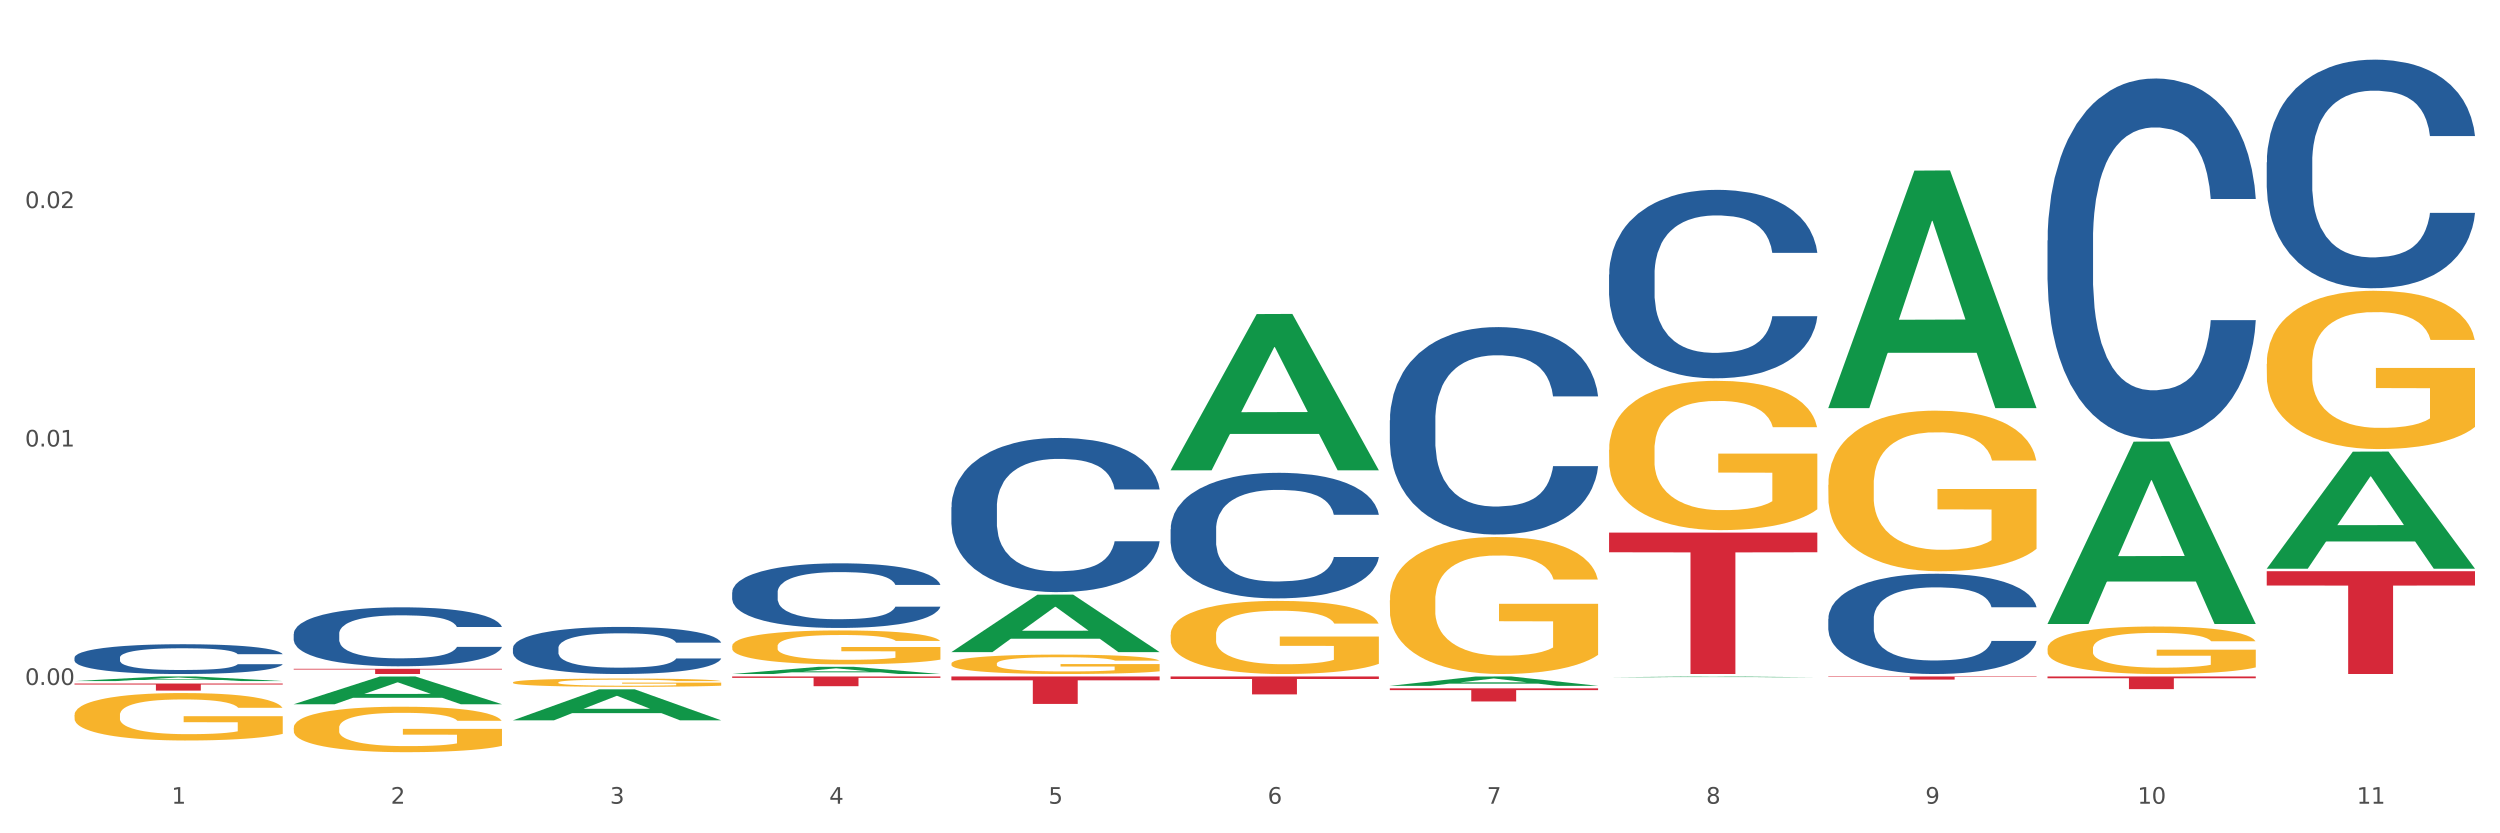 <?xml version="1.0" encoding="utf-8" standalone="no"?>
<!DOCTYPE svg PUBLIC "-//W3C//DTD SVG 1.1//EN"
  "http://www.w3.org/Graphics/SVG/1.1/DTD/svg11.dtd">
<svg xmlns:xlink="http://www.w3.org/1999/xlink" width="1080pt" height="360pt" viewBox="0 0 1080 360" xmlns="http://www.w3.org/2000/svg" version="1.1">
 <rect x="0" y="0" width="1080" height="360" fill="#333333" stroke="none"/>
 <defs>
  <style type="text/css">*{stroke-linejoin: round; stroke-linecap: butt}</style>
 </defs>
 <g id="figure_1">
  <g id="patch_1">
   <path d="M 0 360 
L 1080 360 
L 1080 0 
L 0 0 
z
" style="fill: #ffffff; stroke: #ffffff; stroke-linejoin: miter"/>
  </g>
  <g id="axes_1">
   <g id="matplotlib.axis_1">
    <g id="xtick_1">
     <g id="text_1">
      <!-- 1 -->
      <g style="fill: #4d4d4d" transform="translate(74.106 347.204) scale(0.096 -0.096)">
       <defs>
        <path id="DejaVuSans-31" d="M 794 531 
L 1825 531 
L 1825 4091 
L 703 3866 
L 703 4441 
L 1819 4666 
L 2450 4666 
L 2450 531 
L 3481 531 
L 3481 0 
L 794 0 
L 794 531 
z
" transform="scale(0.016)"/>
       </defs>
       <use xlink:href="#DejaVuSans-31"/>
      </g>
     </g>
    </g>
    <g id="xtick_2">
     <g id="text_2">
      <!-- 2 -->
      <g style="fill: #4d4d4d" transform="translate(168.812 347.204) scale(0.096 -0.096)">
       <defs>
        <path id="DejaVuSans-32" d="M 1228 531 
L 3431 531 
L 3431 0 
L 469 0 
L 469 531 
Q 828 903 1448 1529 
Q 2069 2156 2228 2338 
Q 2531 2678 2651 2914 
Q 2772 3150 2772 3378 
Q 2772 3750 2511 3984 
Q 2250 4219 1831 4219 
Q 1534 4219 1204 4116 
Q 875 4013 500 3803 
L 500 4441 
Q 881 4594 1212 4672 
Q 1544 4750 1819 4750 
Q 2544 4750 2975 4387 
Q 3406 4025 3406 3419 
Q 3406 3131 3298 2873 
Q 3191 2616 2906 2266 
Q 2828 2175 2409 1742 
Q 1991 1309 1228 531 
z
" transform="scale(0.016)"/>
       </defs>
       <use xlink:href="#DejaVuSans-32"/>
      </g>
     </g>
    </g>
    <g id="xtick_3">
     <g id="text_3">
      <!-- 3 -->
      <g style="fill: #4d4d4d" transform="translate(263.517 347.204) scale(0.096 -0.096)">
       <defs>
        <path id="DejaVuSans-33" d="M 2597 2516 
Q 3050 2419 3304 2112 
Q 3559 1806 3559 1356 
Q 3559 666 3084 287 
Q 2609 -91 1734 -91 
Q 1441 -91 1130 -33 
Q 819 25 488 141 
L 488 750 
Q 750 597 1062 519 
Q 1375 441 1716 441 
Q 2309 441 2620 675 
Q 2931 909 2931 1356 
Q 2931 1769 2642 2001 
Q 2353 2234 1838 2234 
L 1294 2234 
L 1294 2753 
L 1863 2753 
Q 2328 2753 2575 2939 
Q 2822 3125 2822 3475 
Q 2822 3834 2567 4026 
Q 2313 4219 1838 4219 
Q 1578 4219 1281 4162 
Q 984 4106 628 3988 
L 628 4550 
Q 988 4650 1302 4700 
Q 1616 4750 1894 4750 
Q 2613 4750 3031 4423 
Q 3450 4097 3450 3541 
Q 3450 3153 3228 2886 
Q 3006 2619 2597 2516 
z
" transform="scale(0.016)"/>
       </defs>
       <use xlink:href="#DejaVuSans-33"/>
      </g>
     </g>
    </g>
    <g id="xtick_4">
     <g id="text_4">
      <!-- 4 -->
      <g style="fill: #4d4d4d" transform="translate(358.223 347.204) scale(0.096 -0.096)">
       <defs>
        <path id="DejaVuSans-34" d="M 2419 4116 
L 825 1625 
L 2419 1625 
L 2419 4116 
z
M 2253 4666 
L 3047 4666 
L 3047 1625 
L 3713 1625 
L 3713 1100 
L 3047 1100 
L 3047 0 
L 2419 0 
L 2419 1100 
L 313 1100 
L 313 1709 
L 2253 4666 
z
" transform="scale(0.016)"/>
       </defs>
       <use xlink:href="#DejaVuSans-34"/>
      </g>
     </g>
    </g>
    <g id="xtick_5">
     <g id="text_5">
      <!-- 5 -->
      <g style="fill: #4d4d4d" transform="translate(452.928 347.204) scale(0.096 -0.096)">
       <defs>
        <path id="DejaVuSans-35" d="M 691 4666 
L 3169 4666 
L 3169 4134 
L 1269 4134 
L 1269 2991 
Q 1406 3038 1543 3061 
Q 1681 3084 1819 3084 
Q 2600 3084 3056 2656 
Q 3513 2228 3513 1497 
Q 3513 744 3044 326 
Q 2575 -91 1722 -91 
Q 1428 -91 1123 -41 
Q 819 9 494 109 
L 494 744 
Q 775 591 1075 516 
Q 1375 441 1709 441 
Q 2250 441 2565 725 
Q 2881 1009 2881 1497 
Q 2881 1984 2565 2268 
Q 2250 2553 1709 2553 
Q 1456 2553 1204 2497 
Q 953 2441 691 2322 
L 691 4666 
z
" transform="scale(0.016)"/>
       </defs>
       <use xlink:href="#DejaVuSans-35"/>
      </g>
     </g>
    </g>
    <g id="xtick_6">
     <g id="text_6">
      <!-- 6 -->
      <g style="fill: #4d4d4d" transform="translate(547.634 347.204) scale(0.096 -0.096)">
       <defs>
        <path id="DejaVuSans-36" d="M 2113 2584 
Q 1688 2584 1439 2293 
Q 1191 2003 1191 1497 
Q 1191 994 1439 701 
Q 1688 409 2113 409 
Q 2538 409 2786 701 
Q 3034 994 3034 1497 
Q 3034 2003 2786 2293 
Q 2538 2584 2113 2584 
z
M 3366 4563 
L 3366 3988 
Q 3128 4100 2886 4159 
Q 2644 4219 2406 4219 
Q 1781 4219 1451 3797 
Q 1122 3375 1075 2522 
Q 1259 2794 1537 2939 
Q 1816 3084 2150 3084 
Q 2853 3084 3261 2657 
Q 3669 2231 3669 1497 
Q 3669 778 3244 343 
Q 2819 -91 2113 -91 
Q 1303 -91 875 529 
Q 447 1150 447 2328 
Q 447 3434 972 4092 
Q 1497 4750 2381 4750 
Q 2619 4750 2861 4703 
Q 3103 4656 3366 4563 
z
" transform="scale(0.016)"/>
       </defs>
       <use xlink:href="#DejaVuSans-36"/>
      </g>
     </g>
    </g>
    <g id="xtick_7">
     <g id="text_7">
      <!-- 7 -->
      <g style="fill: #4d4d4d" transform="translate(642.339 347.204) scale(0.096 -0.096)">
       <defs>
        <path id="DejaVuSans-37" d="M 525 4666 
L 3525 4666 
L 3525 4397 
L 1831 0 
L 1172 0 
L 2766 4134 
L 525 4134 
L 525 4666 
z
" transform="scale(0.016)"/>
       </defs>
       <use xlink:href="#DejaVuSans-37"/>
      </g>
     </g>
    </g>
    <g id="xtick_8">
     <g id="text_8">
      <!-- 8 -->
      <g style="fill: #4d4d4d" transform="translate(737.044 347.204) scale(0.096 -0.096)">
       <defs>
        <path id="DejaVuSans-38" d="M 2034 2216 
Q 1584 2216 1326 1975 
Q 1069 1734 1069 1313 
Q 1069 891 1326 650 
Q 1584 409 2034 409 
Q 2484 409 2743 651 
Q 3003 894 3003 1313 
Q 3003 1734 2745 1975 
Q 2488 2216 2034 2216 
z
M 1403 2484 
Q 997 2584 770 2862 
Q 544 3141 544 3541 
Q 544 4100 942 4425 
Q 1341 4750 2034 4750 
Q 2731 4750 3128 4425 
Q 3525 4100 3525 3541 
Q 3525 3141 3298 2862 
Q 3072 2584 2669 2484 
Q 3125 2378 3379 2068 
Q 3634 1759 3634 1313 
Q 3634 634 3220 271 
Q 2806 -91 2034 -91 
Q 1263 -91 848 271 
Q 434 634 434 1313 
Q 434 1759 690 2068 
Q 947 2378 1403 2484 
z
M 1172 3481 
Q 1172 3119 1398 2916 
Q 1625 2713 2034 2713 
Q 2441 2713 2670 2916 
Q 2900 3119 2900 3481 
Q 2900 3844 2670 4047 
Q 2441 4250 2034 4250 
Q 1625 4250 1398 4047 
Q 1172 3844 1172 3481 
z
" transform="scale(0.016)"/>
       </defs>
       <use xlink:href="#DejaVuSans-38"/>
      </g>
     </g>
    </g>
    <g id="xtick_9">
     <g id="text_9">
      <!-- 9 -->
      <g style="fill: #4d4d4d" transform="translate(831.75 347.204) scale(0.096 -0.096)">
       <defs>
        <path id="DejaVuSans-39" d="M 703 97 
L 703 672 
Q 941 559 1184 500 
Q 1428 441 1663 441 
Q 2288 441 2617 861 
Q 2947 1281 2994 2138 
Q 2813 1869 2534 1725 
Q 2256 1581 1919 1581 
Q 1219 1581 811 2004 
Q 403 2428 403 3163 
Q 403 3881 828 4315 
Q 1253 4750 1959 4750 
Q 2769 4750 3195 4129 
Q 3622 3509 3622 2328 
Q 3622 1225 3098 567 
Q 2575 -91 1691 -91 
Q 1453 -91 1209 -44 
Q 966 3 703 97 
z
M 1959 2075 
Q 2384 2075 2632 2365 
Q 2881 2656 2881 3163 
Q 2881 3666 2632 3958 
Q 2384 4250 1959 4250 
Q 1534 4250 1286 3958 
Q 1038 3666 1038 3163 
Q 1038 2656 1286 2365 
Q 1534 2075 1959 2075 
z
" transform="scale(0.016)"/>
       </defs>
       <use xlink:href="#DejaVuSans-39"/>
      </g>
     </g>
    </g>
    <g id="xtick_10">
     <g id="text_10">
      <!-- 10 -->
      <g style="fill: #4d4d4d" transform="translate(923.401 347.204) scale(0.096 -0.096)">
       <defs>
        <path id="DejaVuSans-30" d="M 2034 4250 
Q 1547 4250 1301 3770 
Q 1056 3291 1056 2328 
Q 1056 1369 1301 889 
Q 1547 409 2034 409 
Q 2525 409 2770 889 
Q 3016 1369 3016 2328 
Q 3016 3291 2770 3770 
Q 2525 4250 2034 4250 
z
M 2034 4750 
Q 2819 4750 3233 4129 
Q 3647 3509 3647 2328 
Q 3647 1150 3233 529 
Q 2819 -91 2034 -91 
Q 1250 -91 836 529 
Q 422 1150 422 2328 
Q 422 3509 836 4129 
Q 1250 4750 2034 4750 
z
" transform="scale(0.016)"/>
       </defs>
       <use xlink:href="#DejaVuSans-31"/>
       <use xlink:href="#DejaVuSans-30" transform="translate(63.623 0)"/>
      </g>
     </g>
    </g>
    <g id="xtick_11">
     <g id="text_11">
      <!-- 11 -->
      <g style="fill: #4d4d4d" transform="translate(1018.107 347.204) scale(0.096 -0.096)">
       <use xlink:href="#DejaVuSans-31"/>
       <use xlink:href="#DejaVuSans-31" transform="translate(63.623 0)"/>
      </g>
     </g>
    </g>
    <g id="xtick_12"/>
    <g id="xtick_13"/>
    <g id="xtick_14"/>
    <g id="xtick_15"/>
    <g id="xtick_16"/>
    <g id="xtick_17"/>
    <g id="xtick_18"/>
    <g id="xtick_19"/>
    <g id="xtick_20"/>
    <g id="xtick_21"/>
   </g>
   <g id="matplotlib.axis_2">
    <g id="ytick_1">
     <g id="text_12">
      <!-- 0.00 -->
      <g style="fill: #4d4d4d" transform="translate(10.8 295.893) scale(0.096 -0.096)">
       <defs>
        <path id="DejaVuSans-2e" d="M 684 794 
L 1344 794 
L 1344 0 
L 684 0 
L 684 794 
z
" transform="scale(0.016)"/>
       </defs>
       <use xlink:href="#DejaVuSans-30"/>
       <use xlink:href="#DejaVuSans-2e" transform="translate(63.623 0)"/>
       <use xlink:href="#DejaVuSans-30" transform="translate(95.41 0)"/>
       <use xlink:href="#DejaVuSans-30" transform="translate(159.033 0)"/>
      </g>
     </g>
    </g>
    <g id="ytick_2">
     <g id="text_13">
      <!-- 0.01 -->
      <g style="fill: #4d4d4d" transform="translate(10.8 192.895) scale(0.096 -0.096)">
       <use xlink:href="#DejaVuSans-30"/>
       <use xlink:href="#DejaVuSans-2e" transform="translate(63.623 0)"/>
       <use xlink:href="#DejaVuSans-30" transform="translate(95.41 0)"/>
       <use xlink:href="#DejaVuSans-31" transform="translate(159.033 0)"/>
      </g>
     </g>
    </g>
    <g id="ytick_3">
     <g id="text_14">
      <!-- 0.02 -->
      <g style="fill: #4d4d4d" transform="translate(10.8 89.898) scale(0.096 -0.096)">
       <use xlink:href="#DejaVuSans-30"/>
       <use xlink:href="#DejaVuSans-2e" transform="translate(63.623 0)"/>
       <use xlink:href="#DejaVuSans-30" transform="translate(95.41 0)"/>
       <use xlink:href="#DejaVuSans-32" transform="translate(159.033 0)"/>
      </g>
     </g>
    </g>
    <g id="ytick_4"/>
    <g id="ytick_5"/>
    <g id="ytick_6"/>
   </g>
   <g id="PolyCollection_1">
    <path d="M 32.175 294.224 
L 32.268 294.223 
L 69.369 292.248 
L 84.766 292.246 
L 122.145 294.228 
L 104.337 294.228 
L 96.267 293.767 
L 57.96 293.767 
L 57.682 293.774 
L 49.891 294.228 
L 32.175 294.228 
L 32.175 294.224 
L 62.783 293.491 
L 91.444 293.489 
L 77.253 292.669 
L 77.067 292.665 
L 76.882 292.67 
L 62.691 293.489 
L 62.783 293.491 
L 32.175 294.224 
z
" clip-path="url(#p1f1ad3ec81)" style="fill: #109648"/>
    <path d="M 316.291 279.118 
L 316.398 279.104 
L 316.398 278.622 
L 316.61 278.208 
L 317.672 277.204 
L 319.266 276.374 
L 320.434 275.933 
L 321.603 275.571 
L 322.983 275.21 
L 324.683 274.835 
L 327.763 274.287 
L 329.675 274.006 
L 332.012 273.711 
L 336.261 273.283 
L 339.342 273.042 
L 342.528 272.841 
L 347.733 272.6 
L 351.132 272.493 
L 354.744 272.413 
L 359.099 272.36 
L 362.392 272.346 
L 369.615 272.386 
L 375.776 272.507 
L 378.75 272.6 
L 382.574 272.761 
L 384.592 272.868 
L 387.885 273.082 
L 391.284 273.363 
L 393.621 273.604 
L 397.127 274.059 
L 399.782 274.514 
L 402.225 275.076 
L 403.5 275.464 
L 404.456 275.826 
L 405.306 276.24 
L 406.155 276.896 
L 387.035 276.896 
L 386.292 276.428 
L 385.123 275.986 
L 383.424 275.558 
L 381.937 275.29 
L 379.387 274.956 
L 377.051 274.742 
L 374.607 274.581 
L 371.633 274.447 
L 369.296 274.38 
L 366.003 274.327 
L 359.524 274.34 
L 355.169 274.447 
L 352.195 274.581 
L 350.283 274.701 
L 348.583 274.835 
L 346.671 275.023 
L 344.44 275.304 
L 342.847 275.558 
L 341.254 275.879 
L 339.979 276.2 
L 338.811 276.575 
L 337.855 276.976 
L 337.111 277.391 
L 336.474 277.9 
L 335.943 278.743 
L 335.943 280.576 
L 336.155 280.991 
L 336.686 281.54 
L 337.323 281.955 
L 338.386 282.45 
L 339.342 282.784 
L 341.147 283.266 
L 343.166 283.668 
L 344.759 283.922 
L 346.352 284.136 
L 349.114 284.43 
L 352.195 284.671 
L 354.85 284.819 
L 358.462 284.952 
L 360.905 285.006 
L 363.029 285.033 
L 368.234 285.033 
L 371.952 284.993 
L 376.095 284.899 
L 379.281 284.778 
L 381.937 284.631 
L 384.911 284.39 
L 386.823 284.163 
L 386.823 281.366 
L 363.454 281.352 
L 363.454 279.492 
L 406.262 279.492 
L 406.262 284.952 
L 404.456 285.233 
L 402.438 285.488 
L 400.313 285.715 
L 397.127 285.996 
L 393.303 286.264 
L 389.903 286.451 
L 386.292 286.612 
L 382.043 286.759 
L 376.519 286.893 
L 373.12 286.946 
L 368.871 286.986 
L 363.879 287 
L 359.524 286.973 
L 355.275 286.906 
L 350.814 286.786 
L 346.459 286.612 
L 343.166 286.438 
L 339.873 286.224 
L 336.367 285.943 
L 333.606 285.675 
L 331.481 285.434 
L 329.144 285.126 
L 326.595 284.725 
L 324.683 284.364 
L 322.983 283.989 
L 321.178 283.507 
L 319.903 283.092 
L 318.628 282.57 
L 317.885 282.182 
L 317.035 281.58 
L 316.398 280.737 
L 316.291 279.118 
z
" clip-path="url(#p1f1ad3ec81)" style="fill: #f7b32b"/>
    <path d="M 410.997 286.669 
L 411.103 286.661 
L 411.103 286.385 
L 411.316 286.148 
L 412.378 285.573 
L 413.971 285.099 
L 415.14 284.846 
L 416.308 284.639 
L 417.689 284.432 
L 419.388 284.218 
L 422.469 283.904 
L 424.381 283.743 
L 426.718 283.574 
L 430.967 283.329 
L 434.047 283.191 
L 437.234 283.077 
L 442.439 282.939 
L 445.838 282.877 
L 449.449 282.831 
L 453.804 282.801 
L 457.097 282.793 
L 464.32 282.816 
L 470.481 282.885 
L 473.456 282.939 
L 477.28 283.031 
L 479.298 283.092 
L 482.591 283.214 
L 485.99 283.375 
L 488.327 283.513 
L 491.832 283.774 
L 494.488 284.034 
L 496.931 284.356 
L 498.205 284.578 
L 499.161 284.785 
L 500.011 285.022 
L 500.861 285.397 
L 481.741 285.397 
L 480.997 285.129 
L 479.829 284.876 
L 478.129 284.631 
L 476.642 284.478 
L 474.093 284.287 
L 471.756 284.164 
L 469.313 284.072 
L 466.339 283.996 
L 464.002 283.957 
L 460.709 283.927 
L 454.229 283.934 
L 449.874 283.996 
L 446.9 284.072 
L 444.988 284.141 
L 443.288 284.218 
L 441.376 284.325 
L 439.146 284.486 
L 437.552 284.631 
L 435.959 284.815 
L 434.684 284.999 
L 433.516 285.213 
L 432.56 285.443 
L 431.816 285.681 
L 431.179 285.972 
L 430.648 286.454 
L 430.648 287.504 
L 430.86 287.741 
L 431.392 288.055 
L 432.029 288.293 
L 433.091 288.576 
L 434.047 288.767 
L 435.853 289.043 
L 437.871 289.273 
L 439.464 289.418 
L 441.058 289.541 
L 443.82 289.71 
L 446.9 289.847 
L 449.556 289.932 
L 453.167 290.008 
L 455.61 290.039 
L 457.735 290.054 
L 462.94 290.054 
L 466.657 290.031 
L 470.8 289.978 
L 473.987 289.909 
L 476.642 289.824 
L 479.616 289.687 
L 481.528 289.556 
L 481.528 287.956 
L 458.16 287.948 
L 458.16 286.883 
L 500.967 286.883 
L 500.967 290.008 
L 499.161 290.169 
L 497.143 290.315 
L 495.019 290.445 
L 491.832 290.606 
L 488.008 290.759 
L 484.609 290.866 
L 480.997 290.958 
L 476.748 291.042 
L 471.225 291.119 
L 467.826 291.15 
L 463.577 291.172 
L 458.584 291.18 
L 454.229 291.165 
L 449.98 291.127 
L 445.519 291.058 
L 441.164 290.958 
L 437.871 290.858 
L 434.578 290.736 
L 431.073 290.575 
L 428.311 290.422 
L 426.187 290.284 
L 423.85 290.108 
L 421.3 289.878 
L 419.388 289.671 
L 417.689 289.457 
L 415.883 289.181 
L 414.608 288.944 
L 413.334 288.645 
L 412.59 288.423 
L 411.74 288.078 
L 411.103 287.596 
L 410.997 286.669 
z
" clip-path="url(#p1f1ad3ec81)" style="fill: #f7b32b"/>
    <path d="M 505.702 274.185 
L 505.809 274.156 
L 505.809 273.117 
L 506.021 272.223 
L 507.083 270.059 
L 508.677 268.27 
L 509.845 267.318 
L 511.014 266.539 
L 512.394 265.76 
L 514.094 264.952 
L 517.174 263.769 
L 519.086 263.163 
L 521.423 262.528 
L 525.672 261.605 
L 528.753 261.085 
L 531.939 260.652 
L 537.144 260.133 
L 540.543 259.902 
L 544.155 259.729 
L 548.51 259.614 
L 551.803 259.585 
L 559.026 259.671 
L 565.187 259.931 
L 568.161 260.133 
L 571.985 260.479 
L 574.003 260.71 
L 577.296 261.172 
L 580.695 261.778 
L 583.032 262.297 
L 586.537 263.278 
L 589.193 264.259 
L 591.636 265.471 
L 592.911 266.308 
L 593.867 267.087 
L 594.717 267.981 
L 595.566 269.395 
L 576.446 269.395 
L 575.703 268.385 
L 574.534 267.433 
L 572.835 266.51 
L 571.348 265.933 
L 568.798 265.211 
L 566.461 264.75 
L 564.018 264.403 
L 561.044 264.115 
L 558.707 263.971 
L 555.414 263.855 
L 548.935 263.884 
L 544.58 264.115 
L 541.606 264.403 
L 539.694 264.663 
L 537.994 264.952 
L 536.082 265.356 
L 533.851 265.962 
L 532.258 266.51 
L 530.665 267.202 
L 529.39 267.895 
L 528.222 268.703 
L 527.266 269.568 
L 526.522 270.463 
L 525.885 271.559 
L 525.354 273.377 
L 525.354 277.33 
L 525.566 278.225 
L 526.097 279.408 
L 526.734 280.302 
L 527.797 281.37 
L 528.753 282.091 
L 530.558 283.13 
L 532.577 283.995 
L 534.17 284.544 
L 535.763 285.005 
L 538.525 285.64 
L 541.606 286.159 
L 544.261 286.477 
L 547.873 286.765 
L 550.316 286.881 
L 552.44 286.939 
L 557.645 286.939 
L 561.363 286.852 
L 565.505 286.65 
L 568.692 286.39 
L 571.348 286.073 
L 574.322 285.554 
L 576.234 285.063 
L 576.234 279.033 
L 552.865 279.004 
L 552.865 274.993 
L 595.673 274.993 
L 595.673 286.765 
L 593.867 287.371 
L 591.849 287.92 
L 589.724 288.41 
L 586.537 289.016 
L 582.713 289.593 
L 579.314 289.997 
L 575.703 290.343 
L 571.454 290.661 
L 565.93 290.949 
L 562.531 291.065 
L 558.282 291.151 
L 553.29 291.18 
L 548.935 291.122 
L 544.686 290.978 
L 540.225 290.718 
L 535.87 290.343 
L 532.577 289.968 
L 529.284 289.507 
L 525.778 288.901 
L 523.017 288.324 
L 520.892 287.804 
L 518.555 287.141 
L 516.006 286.275 
L 514.094 285.496 
L 512.394 284.688 
L 510.589 283.649 
L 509.314 282.755 
L 508.039 281.629 
L 507.296 280.793 
L 506.446 279.494 
L 505.809 277.676 
L 505.702 274.185 
z
" clip-path="url(#p1f1ad3ec81)" style="fill: #f7b32b"/>
    <path d="M 600.408 259.34 
L 600.514 259.286 
L 600.514 257.34 
L 600.727 255.664 
L 601.789 251.61 
L 603.382 248.258 
L 604.551 246.474 
L 605.719 245.015 
L 607.1 243.555 
L 608.799 242.042 
L 611.88 239.825 
L 613.792 238.69 
L 616.129 237.501 
L 620.378 235.771 
L 623.458 234.798 
L 626.645 233.987 
L 631.85 233.014 
L 635.249 232.581 
L 638.86 232.257 
L 643.215 232.041 
L 646.508 231.987 
L 653.731 232.149 
L 659.892 232.635 
L 662.867 233.014 
L 666.691 233.663 
L 668.709 234.095 
L 672.002 234.96 
L 675.401 236.095 
L 677.738 237.068 
L 681.243 238.906 
L 683.899 240.744 
L 686.342 243.015 
L 687.616 244.582 
L 688.572 246.042 
L 689.422 247.718 
L 690.272 250.366 
L 671.152 250.366 
L 670.408 248.474 
L 669.24 246.691 
L 667.54 244.961 
L 666.053 243.88 
L 663.504 242.528 
L 661.167 241.663 
L 658.724 241.014 
L 655.75 240.474 
L 653.413 240.204 
L 650.12 239.987 
L 643.64 240.041 
L 639.285 240.474 
L 636.311 241.014 
L 634.399 241.501 
L 632.699 242.042 
L 630.787 242.798 
L 628.557 243.934 
L 626.963 244.961 
L 625.37 246.258 
L 624.095 247.555 
L 622.927 249.069 
L 621.971 250.691 
L 621.227 252.367 
L 620.59 254.421 
L 620.059 257.826 
L 620.059 265.232 
L 620.271 266.908 
L 620.803 269.125 
L 621.44 270.8 
L 622.502 272.8 
L 623.458 274.152 
L 625.264 276.098 
L 627.282 277.72 
L 628.875 278.747 
L 630.469 279.612 
L 633.231 280.801 
L 636.311 281.774 
L 638.967 282.369 
L 642.578 282.909 
L 645.021 283.126 
L 647.146 283.234 
L 652.351 283.234 
L 656.068 283.071 
L 660.211 282.693 
L 663.398 282.207 
L 666.053 281.612 
L 669.027 280.639 
L 670.939 279.72 
L 670.939 268.422 
L 647.571 268.368 
L 647.571 260.854 
L 690.378 260.854 
L 690.378 282.909 
L 688.572 284.045 
L 686.554 285.072 
L 684.43 285.991 
L 681.243 287.126 
L 677.419 288.207 
L 674.02 288.964 
L 670.408 289.612 
L 666.159 290.207 
L 660.636 290.748 
L 657.237 290.964 
L 652.988 291.126 
L 647.995 291.18 
L 643.64 291.072 
L 639.391 290.802 
L 634.93 290.315 
L 630.575 289.612 
L 627.282 288.91 
L 623.989 288.045 
L 620.484 286.91 
L 617.722 285.828 
L 615.598 284.855 
L 613.261 283.612 
L 610.711 281.99 
L 608.799 280.531 
L 607.1 279.017 
L 605.294 277.071 
L 604.019 275.395 
L 602.745 273.287 
L 602.001 271.719 
L 601.151 269.287 
L 600.514 265.881 
L 600.408 259.34 
z
" clip-path="url(#p1f1ad3ec81)" style="fill: #f7b32b"/>
    <path d="M 695.113 194.317 
L 695.22 194.258 
L 695.22 192.137 
L 695.432 190.31 
L 696.494 185.891 
L 698.088 182.238 
L 699.256 180.294 
L 700.424 178.703 
L 701.805 177.112 
L 703.505 175.462 
L 706.585 173.047 
L 708.497 171.809 
L 710.834 170.513 
L 715.083 168.628 
L 718.164 167.567 
L 721.35 166.683 
L 726.555 165.623 
L 729.954 165.151 
L 733.566 164.798 
L 737.921 164.562 
L 741.214 164.503 
L 748.437 164.68 
L 754.598 165.21 
L 757.572 165.623 
L 761.396 166.33 
L 763.414 166.801 
L 766.707 167.744 
L 770.106 168.981 
L 772.443 170.042 
L 775.948 172.045 
L 778.604 174.048 
L 781.047 176.523 
L 782.322 178.232 
L 783.278 179.822 
L 784.128 181.649 
L 784.977 184.536 
L 765.857 184.536 
L 765.114 182.474 
L 763.945 180.53 
L 762.246 178.644 
L 760.759 177.466 
L 758.209 175.993 
L 755.872 175.05 
L 753.429 174.343 
L 750.455 173.754 
L 748.118 173.459 
L 744.825 173.223 
L 738.346 173.282 
L 733.991 173.754 
L 731.016 174.343 
L 729.104 174.873 
L 727.405 175.462 
L 725.493 176.287 
L 723.262 177.525 
L 721.669 178.644 
L 720.076 180.058 
L 718.801 181.472 
L 717.632 183.122 
L 716.676 184.89 
L 715.933 186.716 
L 715.296 188.955 
L 714.764 192.667 
L 714.764 200.739 
L 714.977 202.566 
L 715.508 204.981 
L 716.145 206.808 
L 717.208 208.988 
L 718.164 210.461 
L 719.969 212.582 
L 721.988 214.35 
L 723.581 215.469 
L 725.174 216.412 
L 727.936 217.708 
L 731.016 218.769 
L 733.672 219.417 
L 737.284 220.006 
L 739.727 220.242 
L 741.851 220.36 
L 747.056 220.36 
L 750.774 220.183 
L 754.916 219.77 
L 758.103 219.24 
L 760.759 218.592 
L 763.733 217.531 
L 765.645 216.53 
L 765.645 204.215 
L 742.276 204.156 
L 742.276 195.967 
L 785.084 195.967 
L 785.084 220.006 
L 783.278 221.243 
L 781.26 222.363 
L 779.135 223.364 
L 775.948 224.602 
L 772.124 225.78 
L 768.725 226.605 
L 765.114 227.312 
L 760.865 227.96 
L 755.341 228.549 
L 751.942 228.785 
L 747.693 228.962 
L 742.701 229.021 
L 738.346 228.903 
L 734.097 228.608 
L 729.636 228.078 
L 725.28 227.312 
L 721.988 226.546 
L 718.695 225.603 
L 715.189 224.366 
L 712.428 223.188 
L 710.303 222.127 
L 707.966 220.772 
L 705.417 219.004 
L 703.505 217.414 
L 701.805 215.764 
L 700 213.643 
L 698.725 211.816 
L 697.45 209.518 
L 696.707 207.81 
L 695.857 205.158 
L 695.22 201.446 
L 695.113 194.317 
z
" clip-path="url(#p1f1ad3ec81)" style="fill: #f7b32b"/>
    <path d="M 789.819 209.461 
L 789.925 209.397 
L 789.925 207.116 
L 790.138 205.151 
L 791.2 200.397 
L 792.793 196.468 
L 793.962 194.376 
L 795.13 192.665 
L 796.511 190.954 
L 798.21 189.179 
L 801.291 186.581 
L 803.203 185.25 
L 805.54 183.855 
L 809.789 181.827 
L 812.869 180.686 
L 816.056 179.736 
L 821.261 178.595 
L 824.66 178.088 
L 828.271 177.708 
L 832.626 177.454 
L 835.919 177.391 
L 843.142 177.581 
L 849.303 178.151 
L 852.277 178.595 
L 856.101 179.355 
L 858.12 179.862 
L 861.413 180.877 
L 864.812 182.207 
L 867.149 183.348 
L 870.654 185.503 
L 873.309 187.658 
L 875.753 190.32 
L 877.027 192.158 
L 877.983 193.869 
L 878.833 195.834 
L 879.683 198.94 
L 860.563 198.94 
L 859.819 196.721 
L 858.651 194.63 
L 856.951 192.602 
L 855.464 191.334 
L 852.915 189.75 
L 850.578 188.736 
L 848.135 187.975 
L 845.161 187.341 
L 842.824 187.024 
L 839.531 186.771 
L 833.051 186.834 
L 828.696 187.341 
L 825.722 187.975 
L 823.81 188.545 
L 822.11 189.179 
L 820.198 190.067 
L 817.968 191.397 
L 816.374 192.602 
L 814.781 194.123 
L 813.506 195.644 
L 812.338 197.419 
L 811.382 199.32 
L 810.638 201.285 
L 810.001 203.693 
L 809.47 207.686 
L 809.47 216.369 
L 809.682 218.334 
L 810.213 220.932 
L 810.851 222.897 
L 811.913 225.242 
L 812.869 226.827 
L 814.675 229.108 
L 816.693 231.01 
L 818.286 232.214 
L 819.88 233.228 
L 822.641 234.622 
L 825.722 235.763 
L 828.377 236.46 
L 831.989 237.094 
L 834.432 237.348 
L 836.557 237.474 
L 841.761 237.474 
L 845.479 237.284 
L 849.622 236.841 
L 852.809 236.27 
L 855.464 235.573 
L 858.438 234.432 
L 860.35 233.355 
L 860.35 220.108 
L 836.981 220.045 
L 836.981 211.235 
L 879.789 211.235 
L 879.789 237.094 
L 877.983 238.425 
L 875.965 239.629 
L 873.841 240.707 
L 870.654 242.038 
L 866.83 243.305 
L 863.431 244.193 
L 859.819 244.953 
L 855.57 245.65 
L 850.047 246.284 
L 846.648 246.538 
L 842.399 246.728 
L 837.406 246.791 
L 833.051 246.664 
L 828.802 246.348 
L 824.341 245.777 
L 819.986 244.953 
L 816.693 244.129 
L 813.4 243.115 
L 809.895 241.784 
L 807.133 240.517 
L 805.009 239.376 
L 802.672 237.918 
L 800.122 236.017 
L 798.21 234.305 
L 796.511 232.531 
L 794.705 230.249 
L 793.43 228.284 
L 792.156 225.813 
L 791.412 223.975 
L 790.562 221.122 
L 789.925 217.13 
L 789.819 209.461 
z
" clip-path="url(#p1f1ad3ec81)" style="fill: #f7b32b"/>
    <path d="M 979.23 246.763 
L 1069.2 246.763 
L 1069.2 252.936 
L 1033.809 252.977 
L 1033.809 291.18 
L 1014.408 291.18 
L 1014.408 252.977 
L 979.23 252.936 
L 979.23 246.805 
L 979.23 246.763 
z
" clip-path="url(#p1f1ad3ec81)" style="fill: #d62839"/>
    <path d="M 884.524 292.246 
L 974.495 292.246 
L 974.495 293.005 
L 939.103 293.01 
L 939.103 297.708 
L 919.702 297.708 
L 919.702 293.01 
L 884.524 293.005 
L 884.524 292.251 
L 884.524 292.246 
z
" clip-path="url(#p1f1ad3ec81)" style="fill: #d62839"/>
    <path d="M 789.819 292.246 
L 879.789 292.246 
L 879.789 292.432 
L 844.398 292.433 
L 844.398 293.58 
L 824.997 293.58 
L 824.997 292.433 
L 789.819 292.432 
L 789.819 292.247 
L 789.819 292.246 
z
" clip-path="url(#p1f1ad3ec81)" style="fill: #d62839"/>
    <path d="M 695.113 230.087 
L 785.084 230.087 
L 785.084 238.577 
L 749.692 238.634 
L 749.692 291.18 
L 730.291 291.18 
L 730.291 238.634 
L 695.113 238.577 
L 695.113 230.144 
L 695.113 230.087 
z
" clip-path="url(#p1f1ad3ec81)" style="fill: #d62839"/>
    <path d="M 600.408 297.351 
L 690.378 297.351 
L 690.378 298.143 
L 654.987 298.148 
L 654.987 303.046 
L 635.586 303.046 
L 635.586 298.148 
L 600.408 298.143 
L 600.408 297.357 
L 600.408 297.351 
z
" clip-path="url(#p1f1ad3ec81)" style="fill: #d62839"/>
    <path d="M 505.702 292.246 
L 595.673 292.246 
L 595.673 293.32 
L 560.281 293.327 
L 560.281 299.975 
L 540.88 299.975 
L 540.88 293.327 
L 505.702 293.32 
L 505.702 292.253 
L 505.702 292.246 
z
" clip-path="url(#p1f1ad3ec81)" style="fill: #d62839"/>
    <path d="M 316.291 292.246 
L 406.262 292.246 
L 406.262 292.829 
L 370.871 292.833 
L 370.871 296.44 
L 351.469 296.44 
L 351.469 292.833 
L 316.291 292.829 
L 316.291 292.25 
L 316.291 292.246 
z
" clip-path="url(#p1f1ad3ec81)" style="fill: #d62839"/>
    <path d="M 126.88 288.912 
L 216.851 288.912 
L 216.851 289.227 
L 181.46 289.23 
L 181.46 291.18 
L 162.058 291.18 
L 162.058 289.23 
L 126.88 289.227 
L 126.88 288.914 
L 126.88 288.912 
z
" clip-path="url(#p1f1ad3ec81)" style="fill: #d62839"/>
    <path d="M 32.175 295.294 
L 122.145 295.294 
L 122.145 295.716 
L 86.754 295.719 
L 86.754 298.331 
L 67.353 298.331 
L 67.353 295.719 
L 32.175 295.716 
L 32.175 295.297 
L 32.175 295.294 
z
" clip-path="url(#p1f1ad3ec81)" style="fill: #d62839"/>
    <path d="M 884.524 280.134 
L 884.631 280.116 
L 884.631 279.44 
L 884.843 278.859 
L 885.905 277.453 
L 887.499 276.29 
L 888.667 275.671 
L 889.835 275.165 
L 891.216 274.658 
L 892.916 274.133 
L 895.996 273.364 
L 897.908 272.97 
L 900.245 272.558 
L 904.494 271.958 
L 907.575 271.62 
L 910.761 271.339 
L 915.966 271.001 
L 919.365 270.851 
L 922.977 270.739 
L 927.332 270.664 
L 930.625 270.645 
L 937.848 270.701 
L 944.009 270.87 
L 946.983 271.001 
L 950.807 271.226 
L 952.825 271.376 
L 956.118 271.676 
L 959.517 272.07 
L 961.854 272.408 
L 965.359 273.045 
L 968.015 273.683 
L 970.458 274.471 
L 971.733 275.015 
L 972.689 275.521 
L 973.539 276.102 
L 974.388 277.021 
L 955.268 277.021 
L 954.525 276.365 
L 953.356 275.746 
L 951.657 275.146 
L 950.17 274.771 
L 947.62 274.302 
L 945.283 274.002 
L 942.84 273.777 
L 939.866 273.589 
L 937.529 273.496 
L 934.236 273.421 
L 927.757 273.439 
L 923.402 273.589 
L 920.427 273.777 
L 918.515 273.946 
L 916.816 274.133 
L 914.904 274.396 
L 912.673 274.79 
L 911.08 275.146 
L 909.487 275.596 
L 908.212 276.046 
L 907.043 276.571 
L 906.087 277.134 
L 905.344 277.715 
L 904.707 278.428 
L 904.175 279.609 
L 904.175 282.178 
L 904.388 282.76 
L 904.919 283.529 
L 905.556 284.11 
L 906.619 284.804 
L 907.575 285.273 
L 909.38 285.948 
L 911.399 286.511 
L 912.992 286.867 
L 914.585 287.167 
L 917.347 287.579 
L 920.427 287.917 
L 923.083 288.123 
L 926.695 288.311 
L 929.138 288.386 
L 931.262 288.423 
L 936.467 288.423 
L 940.185 288.367 
L 944.327 288.236 
L 947.514 288.067 
L 950.17 287.861 
L 953.144 287.523 
L 955.056 287.204 
L 955.056 283.285 
L 931.687 283.266 
L 931.687 280.659 
L 974.495 280.659 
L 974.495 288.311 
L 972.689 288.705 
L 970.671 289.061 
L 968.546 289.38 
L 965.359 289.774 
L 961.535 290.149 
L 958.136 290.411 
L 954.525 290.636 
L 950.276 290.843 
L 944.752 291.03 
L 941.353 291.105 
L 937.104 291.161 
L 932.112 291.18 
L 927.757 291.143 
L 923.508 291.049 
L 919.047 290.88 
L 914.691 290.636 
L 911.399 290.392 
L 908.106 290.092 
L 904.6 289.699 
L 901.839 289.324 
L 899.714 288.986 
L 897.377 288.555 
L 894.828 287.992 
L 892.916 287.486 
L 891.216 286.961 
L 889.411 286.285 
L 888.136 285.704 
L 886.861 284.973 
L 886.118 284.429 
L 885.268 283.585 
L 884.631 282.403 
L 884.524 280.134 
z
" clip-path="url(#p1f1ad3ec81)" style="fill: #f7b32b"/>
    <path d="M 979.23 157.209 
L 979.336 157.146 
L 979.336 154.897 
L 979.548 152.961 
L 980.611 148.276 
L 982.204 144.403 
L 983.372 142.342 
L 984.541 140.655 
L 985.922 138.968 
L 987.621 137.219 
L 990.702 134.658 
L 992.614 133.346 
L 994.951 131.972 
L 999.2 129.973 
L 1002.28 128.849 
L 1005.467 127.912 
L 1010.672 126.787 
L 1014.071 126.288 
L 1017.682 125.913 
L 1022.037 125.663 
L 1025.33 125.6 
L 1032.553 125.788 
L 1038.714 126.35 
L 1041.688 126.787 
L 1045.512 127.537 
L 1047.531 128.037 
L 1050.824 129.036 
L 1054.223 130.348 
L 1056.56 131.472 
L 1060.065 133.596 
L 1062.72 135.72 
L 1065.164 138.344 
L 1066.438 140.155 
L 1067.394 141.842 
L 1068.244 143.778 
L 1069.094 146.839 
L 1049.974 146.839 
L 1049.23 144.653 
L 1048.062 142.591 
L 1046.362 140.593 
L 1044.875 139.343 
L 1042.326 137.781 
L 1039.989 136.782 
L 1037.546 136.032 
L 1034.572 135.408 
L 1032.235 135.095 
L 1028.942 134.846 
L 1022.462 134.908 
L 1018.107 135.408 
L 1015.133 136.032 
L 1013.221 136.595 
L 1011.521 137.219 
L 1009.609 138.094 
L 1007.379 139.406 
L 1005.785 140.593 
L 1004.192 142.092 
L 1002.917 143.591 
L 1001.749 145.34 
L 1000.793 147.214 
L 1000.049 149.15 
L 999.412 151.524 
L 998.881 155.46 
L 998.881 164.018 
L 999.093 165.954 
L 999.624 168.515 
L 1000.262 170.452 
L 1001.324 172.763 
L 1002.28 174.325 
L 1004.086 176.573 
L 1006.104 178.447 
L 1007.697 179.634 
L 1009.291 180.634 
L 1012.052 182.008 
L 1015.133 183.132 
L 1017.788 183.82 
L 1021.4 184.444 
L 1023.843 184.694 
L 1025.968 184.819 
L 1031.172 184.819 
L 1034.89 184.632 
L 1039.033 184.194 
L 1042.22 183.632 
L 1044.875 182.945 
L 1047.849 181.821 
L 1049.761 180.759 
L 1049.761 167.703 
L 1026.392 167.641 
L 1026.392 158.958 
L 1069.2 158.958 
L 1069.2 184.444 
L 1067.394 185.756 
L 1065.376 186.943 
L 1063.252 188.005 
L 1060.065 189.317 
L 1056.241 190.566 
L 1052.842 191.441 
L 1049.23 192.19 
L 1044.981 192.877 
L 1039.458 193.502 
L 1036.059 193.752 
L 1031.81 193.939 
L 1026.817 194.002 
L 1022.462 193.877 
L 1018.213 193.564 
L 1013.752 193.002 
L 1009.397 192.19 
L 1006.104 191.378 
L 1002.811 190.379 
L 999.306 189.067 
L 996.544 187.818 
L 994.42 186.693 
L 992.083 185.256 
L 989.533 183.382 
L 987.621 181.696 
L 985.922 179.947 
L 984.116 177.698 
L 982.841 175.761 
L 981.567 173.325 
L 980.823 171.514 
L 979.973 168.703 
L 979.336 164.767 
L 979.23 157.209 
z
" clip-path="url(#p1f1ad3ec81)" style="fill: #f7b32b"/>
    <path d="M 32.175 308.871 
L 32.281 308.852 
L 32.281 308.178 
L 32.494 307.598 
L 33.556 306.193 
L 35.149 305.033 
L 36.318 304.415 
L 37.486 303.909 
L 38.867 303.404 
L 40.567 302.88 
L 43.647 302.112 
L 45.559 301.719 
L 47.896 301.307 
L 52.145 300.708 
L 55.225 300.371 
L 58.412 300.09 
L 63.617 299.753 
L 67.016 299.603 
L 70.627 299.491 
L 74.983 299.416 
L 78.275 299.397 
L 85.499 299.453 
L 91.659 299.622 
L 94.634 299.753 
L 98.458 299.978 
L 100.476 300.127 
L 103.769 300.427 
L 107.168 300.82 
L 109.505 301.157 
L 113.01 301.794 
L 115.666 302.43 
L 118.109 303.217 
L 119.383 303.76 
L 120.339 304.265 
L 121.189 304.845 
L 122.039 305.763 
L 102.919 305.763 
L 102.175 305.108 
L 101.007 304.49 
L 99.307 303.891 
L 97.82 303.516 
L 95.271 303.048 
L 92.934 302.749 
L 90.491 302.524 
L 87.517 302.337 
L 85.18 302.243 
L 81.887 302.168 
L 75.407 302.187 
L 71.052 302.337 
L 68.078 302.524 
L 66.166 302.692 
L 64.467 302.88 
L 62.555 303.142 
L 60.324 303.535 
L 58.731 303.891 
L 57.137 304.34 
L 55.863 304.789 
L 54.694 305.314 
L 53.738 305.875 
L 52.995 306.456 
L 52.357 307.167 
L 51.826 308.347 
L 51.826 310.912 
L 52.039 311.492 
L 52.57 312.26 
L 53.207 312.84 
L 54.269 313.533 
L 55.225 314.001 
L 57.031 314.675 
L 59.049 315.236 
L 60.643 315.592 
L 62.236 315.892 
L 64.998 316.304 
L 68.078 316.641 
L 70.734 316.846 
L 74.345 317.034 
L 76.788 317.109 
L 78.913 317.146 
L 84.118 317.146 
L 87.835 317.09 
L 91.978 316.959 
L 95.165 316.79 
L 97.82 316.584 
L 100.795 316.247 
L 102.707 315.929 
L 102.707 312.016 
L 79.338 311.997 
L 79.338 309.395 
L 122.145 309.395 
L 122.145 317.034 
L 120.339 317.427 
L 118.321 317.783 
L 116.197 318.101 
L 113.01 318.494 
L 109.186 318.868 
L 105.787 319.131 
L 102.175 319.355 
L 97.927 319.561 
L 92.403 319.748 
L 89.004 319.823 
L 84.755 319.88 
L 79.763 319.898 
L 75.407 319.861 
L 71.159 319.767 
L 66.697 319.599 
L 62.342 319.355 
L 59.049 319.112 
L 55.756 318.812 
L 52.251 318.419 
L 49.489 318.045 
L 47.365 317.708 
L 45.028 317.277 
L 42.479 316.715 
L 40.567 316.21 
L 38.867 315.686 
L 37.061 315.012 
L 35.787 314.431 
L 34.512 313.701 
L 33.768 313.158 
L 32.919 312.316 
L 32.281 311.136 
L 32.175 308.871 
z
" clip-path="url(#p1f1ad3ec81)" style="fill: #f7b32b"/>
    <path d="M 32.175 284.09 
L 32.281 284.078 
L 32.281 283.749 
L 32.6 283.302 
L 33.77 282.479 
L 35.259 281.856 
L 37.811 281.127 
L 39.194 280.821 
L 41.002 280.48 
L 44.724 279.927 
L 48.978 279.457 
L 51.956 279.198 
L 54.189 279.034 
L 59.187 278.74 
L 62.059 278.61 
L 65.036 278.504 
L 67.589 278.434 
L 71.843 278.352 
L 75.246 278.316 
L 79.181 278.305 
L 82.477 278.316 
L 86.838 278.363 
L 93.219 278.504 
L 95.665 278.587 
L 98.961 278.728 
L 102.365 278.916 
L 105.13 279.104 
L 108.32 279.375 
L 111.617 279.727 
L 114.807 280.174 
L 117.041 280.586 
L 118.848 281.021 
L 120.444 281.55 
L 121.613 282.126 
L 122.145 282.608 
L 102.684 282.608 
L 102.152 282.173 
L 101.088 281.703 
L 100.025 281.385 
L 98.855 281.127 
L 97.047 280.833 
L 95.452 280.644 
L 92.793 280.421 
L 90.347 280.28 
L 88.327 280.198 
L 85.881 280.127 
L 80.67 280.057 
L 76.947 280.057 
L 74.608 280.08 
L 71.736 280.139 
L 69.29 280.221 
L 66.419 280.362 
L 64.186 280.515 
L 61.952 280.715 
L 60.676 280.856 
L 58.762 281.115 
L 57.486 281.326 
L 55.784 281.691 
L 54.827 281.95 
L 53.126 282.62 
L 52.381 283.114 
L 52.062 283.455 
L 51.849 283.831 
L 51.849 285.665 
L 52.487 286.488 
L 53.019 286.841 
L 53.87 287.241 
L 55.465 287.758 
L 57.805 288.264 
L 60.251 288.629 
L 62.271 288.852 
L 64.186 289.017 
L 66.1 289.146 
L 68.44 289.263 
L 70.354 289.334 
L 73.225 289.405 
L 76.628 289.44 
L 79.287 289.44 
L 84.711 289.381 
L 87.157 289.322 
L 89.496 289.24 
L 92.049 289.111 
L 94.069 288.97 
L 95.239 288.864 
L 97.153 288.64 
L 98.642 288.405 
L 99.919 288.135 
L 100.769 287.9 
L 101.726 287.547 
L 102.471 287.147 
L 102.684 286.935 
L 122.145 286.935 
L 121.72 287.359 
L 120.975 287.77 
L 119.487 288.323 
L 118.317 288.64 
L 116.509 289.028 
L 114.595 289.358 
L 111.936 289.722 
L 109.49 289.993 
L 106.937 290.228 
L 104.172 290.439 
L 99.174 290.733 
L 97.366 290.816 
L 93.538 290.957 
L 90.56 291.039 
L 86.2 291.121 
L 81.733 291.168 
L 77.054 291.18 
L 72.906 291.157 
L 68.333 291.086 
L 65.462 291.016 
L 62.271 290.91 
L 58.549 290.745 
L 55.04 290.545 
L 51.743 290.31 
L 48.659 290.04 
L 45.788 289.734 
L 42.065 289.228 
L 39.3 288.734 
L 37.28 288.276 
L 35.897 287.888 
L 34.515 287.394 
L 33.77 287.053 
L 32.6 286.23 
L 32.175 285.465 
L 32.175 284.09 
z
" clip-path="url(#p1f1ad3ec81)" style="fill: #255c99"/>
    <path d="M 126.88 273.811 
L 126.987 273.787 
L 126.987 273.136 
L 127.306 272.251 
L 128.476 270.622 
L 129.965 269.388 
L 132.517 267.945 
L 133.899 267.34 
L 135.707 266.665 
L 139.43 265.571 
L 143.683 264.64 
L 146.661 264.128 
L 148.894 263.802 
L 153.893 263.22 
L 156.764 262.964 
L 159.742 262.754 
L 162.294 262.615 
L 166.548 262.452 
L 169.951 262.382 
L 173.886 262.359 
L 177.183 262.382 
L 181.543 262.475 
L 187.924 262.754 
L 190.37 262.917 
L 193.667 263.197 
L 197.07 263.569 
L 199.835 263.941 
L 203.025 264.477 
L 206.322 265.175 
L 209.513 266.06 
L 211.746 266.874 
L 213.554 267.735 
L 215.149 268.783 
L 216.319 269.923 
L 216.851 270.878 
L 197.389 270.878 
L 196.857 270.017 
L 195.794 269.086 
L 194.73 268.457 
L 193.561 267.945 
L 191.753 267.363 
L 190.157 266.991 
L 187.499 266.548 
L 185.053 266.269 
L 183.032 266.106 
L 180.586 265.966 
L 175.375 265.827 
L 171.653 265.827 
L 169.313 265.873 
L 166.442 265.99 
L 163.996 266.153 
L 161.124 266.432 
L 158.891 266.735 
L 156.658 267.13 
L 155.382 267.41 
L 153.467 267.922 
L 152.191 268.341 
L 150.49 269.062 
L 149.533 269.574 
L 147.831 270.901 
L 147.087 271.879 
L 146.768 272.554 
L 146.555 273.299 
L 146.555 276.93 
L 147.193 278.559 
L 147.725 279.257 
L 148.575 280.049 
L 150.171 281.073 
L 152.51 282.074 
L 154.956 282.795 
L 156.977 283.238 
L 158.891 283.564 
L 160.805 283.82 
L 163.145 284.052 
L 165.059 284.192 
L 167.931 284.332 
L 171.334 284.401 
L 173.993 284.401 
L 179.416 284.285 
L 181.862 284.169 
L 184.202 284.006 
L 186.754 283.75 
L 188.775 283.47 
L 189.945 283.261 
L 191.859 282.819 
L 193.348 282.353 
L 194.624 281.818 
L 195.475 281.352 
L 196.432 280.654 
L 197.176 279.863 
L 197.389 279.444 
L 216.851 279.444 
L 216.425 280.282 
L 215.681 281.096 
L 214.192 282.19 
L 213.022 282.819 
L 211.214 283.587 
L 209.3 284.239 
L 206.641 284.96 
L 204.195 285.495 
L 201.643 285.961 
L 198.878 286.38 
L 193.88 286.962 
L 192.072 287.125 
L 188.243 287.404 
L 185.265 287.567 
L 180.905 287.73 
L 176.439 287.823 
L 171.759 287.846 
L 167.612 287.8 
L 163.039 287.66 
L 160.167 287.521 
L 156.977 287.311 
L 153.255 286.985 
L 149.745 286.589 
L 146.448 286.124 
L 143.364 285.589 
L 140.493 284.983 
L 136.771 283.982 
L 134.006 283.005 
L 131.985 282.097 
L 130.603 281.329 
L 129.22 280.351 
L 128.476 279.676 
L 127.306 278.047 
L 126.88 276.534 
L 126.88 273.811 
z
" clip-path="url(#p1f1ad3ec81)" style="fill: #255c99"/>
    <path d="M 221.586 279.969 
L 221.692 279.951 
L 221.692 279.43 
L 222.011 278.724 
L 223.181 277.422 
L 224.67 276.437 
L 227.222 275.284 
L 228.605 274.801 
L 230.413 274.262 
L 234.135 273.388 
L 238.389 272.644 
L 241.367 272.235 
L 243.6 271.975 
L 248.598 271.51 
L 251.47 271.305 
L 254.447 271.138 
L 257 271.027 
L 261.254 270.896 
L 264.657 270.841 
L 268.592 270.822 
L 271.888 270.841 
L 276.249 270.915 
L 282.63 271.138 
L 285.076 271.268 
L 288.372 271.491 
L 291.775 271.789 
L 294.541 272.086 
L 297.731 272.514 
L 301.028 273.072 
L 304.218 273.778 
L 306.451 274.429 
L 308.259 275.117 
L 309.855 275.953 
L 311.024 276.864 
L 311.556 277.627 
L 292.095 277.627 
L 291.563 276.939 
L 290.499 276.195 
L 289.436 275.693 
L 288.266 275.284 
L 286.458 274.819 
L 284.863 274.522 
L 282.204 274.169 
L 279.758 273.945 
L 277.738 273.815 
L 275.292 273.704 
L 270.081 273.592 
L 266.358 273.592 
L 264.019 273.629 
L 261.147 273.722 
L 258.701 273.852 
L 255.83 274.076 
L 253.597 274.317 
L 251.363 274.633 
L 250.087 274.856 
L 248.173 275.265 
L 246.897 275.6 
L 245.195 276.176 
L 244.238 276.585 
L 242.536 277.645 
L 241.792 278.426 
L 241.473 278.965 
L 241.26 279.56 
L 241.26 282.461 
L 241.898 283.762 
L 242.43 284.32 
L 243.281 284.952 
L 244.876 285.77 
L 247.216 286.569 
L 249.662 287.146 
L 251.682 287.499 
L 253.597 287.759 
L 255.511 287.964 
L 257.851 288.15 
L 259.765 288.261 
L 262.636 288.373 
L 266.039 288.429 
L 268.698 288.429 
L 274.122 288.336 
L 276.568 288.243 
L 278.907 288.112 
L 281.46 287.908 
L 283.48 287.685 
L 284.65 287.518 
L 286.564 287.164 
L 288.053 286.792 
L 289.329 286.365 
L 290.18 285.993 
L 291.137 285.435 
L 291.882 284.803 
L 292.095 284.468 
L 311.556 284.468 
L 311.131 285.138 
L 310.386 285.788 
L 308.897 286.662 
L 307.728 287.164 
L 305.92 287.778 
L 304.005 288.298 
L 301.347 288.875 
L 298.901 289.302 
L 296.348 289.674 
L 293.583 290.009 
L 288.585 290.474 
L 286.777 290.604 
L 282.949 290.827 
L 279.971 290.957 
L 275.611 291.087 
L 271.144 291.162 
L 266.465 291.18 
L 262.317 291.143 
L 257.744 291.031 
L 254.873 290.92 
L 251.682 290.753 
L 247.96 290.492 
L 244.451 290.176 
L 241.154 289.804 
L 238.07 289.377 
L 235.198 288.893 
L 231.476 288.094 
L 228.711 287.313 
L 226.691 286.588 
L 225.308 285.974 
L 223.926 285.194 
L 223.181 284.654 
L 222.011 283.353 
L 221.586 282.144 
L 221.586 279.969 
z
" clip-path="url(#p1f1ad3ec81)" style="fill: #255c99"/>
    <path d="M 316.291 255.899 
L 316.398 255.873 
L 316.398 255.159 
L 316.717 254.189 
L 317.887 252.404 
L 319.376 251.052 
L 321.928 249.47 
L 323.31 248.807 
L 325.118 248.067 
L 328.84 246.869 
L 333.094 245.848 
L 336.072 245.287 
L 338.305 244.93 
L 343.304 244.292 
L 346.175 244.012 
L 349.153 243.782 
L 351.705 243.629 
L 355.959 243.45 
L 359.362 243.374 
L 363.297 243.348 
L 366.594 243.374 
L 370.954 243.476 
L 377.335 243.782 
L 379.781 243.961 
L 383.078 244.267 
L 386.481 244.675 
L 389.246 245.083 
L 392.436 245.67 
L 395.733 246.435 
L 398.924 247.404 
L 401.157 248.297 
L 402.965 249.241 
L 404.56 250.389 
L 405.73 251.639 
L 406.262 252.684 
L 386.8 252.684 
L 386.268 251.741 
L 385.205 250.72 
L 384.141 250.032 
L 382.971 249.47 
L 381.164 248.833 
L 379.568 248.425 
L 376.91 247.94 
L 374.464 247.634 
L 372.443 247.455 
L 369.997 247.302 
L 364.786 247.149 
L 361.064 247.149 
L 358.724 247.2 
L 355.853 247.328 
L 353.407 247.506 
L 350.535 247.812 
L 348.302 248.144 
L 346.069 248.578 
L 344.793 248.884 
L 342.878 249.445 
L 341.602 249.904 
L 339.901 250.695 
L 338.944 251.256 
L 337.242 252.71 
L 336.498 253.781 
L 336.178 254.521 
L 335.966 255.337 
L 335.966 259.317 
L 336.604 261.102 
L 337.136 261.868 
L 337.986 262.735 
L 339.582 263.857 
L 341.921 264.954 
L 344.367 265.745 
L 346.388 266.23 
L 348.302 266.587 
L 350.216 266.867 
L 352.556 267.122 
L 354.47 267.275 
L 357.342 267.428 
L 360.745 267.505 
L 363.403 267.505 
L 368.827 267.377 
L 371.273 267.25 
L 373.613 267.071 
L 376.165 266.791 
L 378.186 266.485 
L 379.356 266.255 
L 381.27 265.77 
L 382.759 265.26 
L 384.035 264.673 
L 384.886 264.163 
L 385.843 263.398 
L 386.587 262.531 
L 386.8 262.072 
L 406.262 262.072 
L 405.836 262.99 
L 405.092 263.883 
L 403.603 265.082 
L 402.433 265.77 
L 400.625 266.612 
L 398.711 267.326 
L 396.052 268.117 
L 393.606 268.704 
L 391.054 269.214 
L 388.289 269.673 
L 383.291 270.311 
L 381.483 270.489 
L 377.654 270.796 
L 374.676 270.974 
L 370.316 271.153 
L 365.849 271.255 
L 361.17 271.28 
L 357.023 271.229 
L 352.45 271.076 
L 349.578 270.923 
L 346.388 270.694 
L 342.666 270.336 
L 339.156 269.903 
L 335.859 269.393 
L 332.775 268.806 
L 329.904 268.143 
L 326.182 267.046 
L 323.417 265.974 
L 321.396 264.98 
L 320.014 264.138 
L 318.631 263.066 
L 317.887 262.327 
L 316.717 260.541 
L 316.291 258.883 
L 316.291 255.899 
z
" clip-path="url(#p1f1ad3ec81)" style="fill: #255c99"/>
    <path d="M 410.997 219.118 
L 411.103 219.058 
L 411.103 217.354 
L 411.422 215.043 
L 412.592 210.784 
L 414.081 207.56 
L 416.633 203.788 
L 418.016 202.207 
L 419.824 200.442 
L 423.546 197.583 
L 427.8 195.15 
L 430.778 193.811 
L 433.011 192.96 
L 438.009 191.439 
L 440.881 190.77 
L 443.858 190.222 
L 446.411 189.857 
L 450.665 189.431 
L 454.068 189.249 
L 458.003 189.188 
L 461.299 189.249 
L 465.66 189.492 
L 472.041 190.222 
L 474.487 190.648 
L 477.783 191.378 
L 481.186 192.351 
L 483.951 193.325 
L 487.142 194.724 
L 490.439 196.549 
L 493.629 198.861 
L 495.862 200.99 
L 497.67 203.241 
L 499.266 205.978 
L 500.435 208.959 
L 500.967 211.453 
L 481.505 211.453 
L 480.974 209.202 
L 479.91 206.769 
L 478.847 205.127 
L 477.677 203.788 
L 475.869 202.267 
L 474.274 201.294 
L 471.615 200.138 
L 469.169 199.408 
L 467.149 198.982 
L 464.703 198.617 
L 459.491 198.252 
L 455.769 198.252 
L 453.43 198.374 
L 450.558 198.678 
L 448.112 199.104 
L 445.241 199.834 
L 443.008 200.625 
L 440.774 201.659 
L 439.498 202.389 
L 437.584 203.727 
L 436.308 204.822 
L 434.606 206.708 
L 433.649 208.047 
L 431.947 211.514 
L 431.203 214.069 
L 430.884 215.833 
L 430.671 217.78 
L 430.671 227.27 
L 431.309 231.529 
L 431.841 233.354 
L 432.692 235.422 
L 434.287 238.099 
L 436.627 240.715 
L 439.073 242.6 
L 441.093 243.756 
L 443.008 244.608 
L 444.922 245.277 
L 447.262 245.885 
L 449.176 246.25 
L 452.047 246.615 
L 455.45 246.798 
L 458.109 246.798 
L 463.533 246.494 
L 465.979 246.19 
L 468.318 245.764 
L 470.871 245.095 
L 472.891 244.365 
L 474.061 243.817 
L 475.975 242.661 
L 477.464 241.445 
L 478.74 240.045 
L 479.591 238.829 
L 480.548 237.004 
L 481.293 234.935 
L 481.505 233.84 
L 500.967 233.84 
L 500.542 236.03 
L 499.797 238.159 
L 498.308 241.019 
L 497.139 242.661 
L 495.331 244.669 
L 493.416 246.372 
L 490.758 248.258 
L 488.312 249.657 
L 485.759 250.874 
L 482.994 251.969 
L 477.996 253.49 
L 476.188 253.915 
L 472.36 254.646 
L 469.382 255.071 
L 465.022 255.497 
L 460.555 255.741 
L 455.876 255.801 
L 451.728 255.68 
L 447.155 255.315 
L 444.284 254.95 
L 441.093 254.402 
L 437.371 253.55 
L 433.862 252.516 
L 430.565 251.3 
L 427.481 249.9 
L 424.609 248.319 
L 420.887 245.703 
L 418.122 243.148 
L 416.102 240.775 
L 414.719 238.768 
L 413.337 236.213 
L 412.592 234.449 
L 411.422 230.19 
L 410.997 226.236 
L 410.997 219.118 
z
" clip-path="url(#p1f1ad3ec81)" style="fill: #255c99"/>
    <path d="M 505.702 228.636 
L 505.809 228.586 
L 505.809 227.198 
L 506.128 225.315 
L 507.298 221.846 
L 508.786 219.22 
L 511.339 216.147 
L 512.721 214.858 
L 514.529 213.421 
L 518.251 211.092 
L 522.505 209.11 
L 525.483 208.02 
L 527.716 207.326 
L 532.715 206.087 
L 535.586 205.542 
L 538.564 205.096 
L 541.116 204.798 
L 545.37 204.451 
L 548.773 204.303 
L 552.708 204.253 
L 556.005 204.303 
L 560.365 204.501 
L 566.746 205.096 
L 569.192 205.443 
L 572.489 206.037 
L 575.892 206.83 
L 578.657 207.623 
L 581.847 208.763 
L 585.144 210.25 
L 588.335 212.133 
L 590.568 213.867 
L 592.376 215.701 
L 593.971 217.931 
L 595.141 220.359 
L 595.673 222.391 
L 576.211 222.391 
L 575.679 220.558 
L 574.616 218.575 
L 573.552 217.237 
L 572.382 216.147 
L 570.575 214.908 
L 568.979 214.115 
L 566.321 213.174 
L 563.875 212.579 
L 561.854 212.232 
L 559.408 211.935 
L 554.197 211.637 
L 550.475 211.637 
L 548.135 211.736 
L 545.264 211.984 
L 542.818 212.331 
L 539.946 212.926 
L 537.713 213.57 
L 535.48 214.412 
L 534.204 215.007 
L 532.289 216.097 
L 531.013 216.989 
L 529.312 218.526 
L 528.354 219.616 
L 526.653 222.441 
L 525.908 224.522 
L 525.589 225.959 
L 525.377 227.545 
L 525.377 235.276 
L 526.015 238.745 
L 526.547 240.232 
L 527.397 241.917 
L 528.993 244.098 
L 531.332 246.228 
L 533.778 247.765 
L 535.799 248.706 
L 537.713 249.4 
L 539.627 249.945 
L 541.967 250.441 
L 543.881 250.738 
L 546.753 251.036 
L 550.156 251.184 
L 552.814 251.184 
L 558.238 250.936 
L 560.684 250.689 
L 563.024 250.342 
L 565.576 249.797 
L 567.597 249.202 
L 568.767 248.756 
L 570.681 247.814 
L 572.17 246.823 
L 573.446 245.683 
L 574.297 244.692 
L 575.254 243.205 
L 575.998 241.521 
L 576.211 240.628 
L 595.673 240.628 
L 595.247 242.413 
L 594.503 244.147 
L 593.014 246.476 
L 591.844 247.814 
L 590.036 249.45 
L 588.122 250.837 
L 585.463 252.374 
L 583.017 253.513 
L 580.465 254.505 
L 577.7 255.397 
L 572.701 256.636 
L 570.894 256.983 
L 567.065 257.577 
L 564.087 257.924 
L 559.727 258.271 
L 555.26 258.469 
L 550.581 258.519 
L 546.434 258.42 
L 541.861 258.122 
L 538.989 257.825 
L 535.799 257.379 
L 532.077 256.685 
L 528.567 255.843 
L 525.27 254.852 
L 522.186 253.712 
L 519.315 252.423 
L 515.593 250.292 
L 512.828 248.211 
L 510.807 246.278 
L 509.425 244.643 
L 508.042 242.561 
L 507.298 241.124 
L 506.128 237.655 
L 505.702 234.434 
L 505.702 228.636 
z
" clip-path="url(#p1f1ad3ec81)" style="fill: #255c99"/>
    <path d="M 600.408 181.569 
L 600.514 181.487 
L 600.514 179.195 
L 600.833 176.085 
L 602.003 170.356 
L 603.492 166.019 
L 606.044 160.944 
L 607.427 158.816 
L 609.235 156.443 
L 612.957 152.596 
L 617.211 149.322 
L 620.189 147.522 
L 622.422 146.376 
L 627.42 144.33 
L 630.292 143.43 
L 633.269 142.693 
L 635.822 142.202 
L 640.076 141.629 
L 643.479 141.384 
L 647.414 141.302 
L 650.71 141.384 
L 655.071 141.711 
L 661.451 142.693 
L 663.897 143.266 
L 667.194 144.248 
L 670.597 145.558 
L 673.362 146.867 
L 676.553 148.75 
L 679.85 151.205 
L 683.04 154.315 
L 685.273 157.179 
L 687.081 160.208 
L 688.677 163.891 
L 689.846 167.901 
L 690.378 171.257 
L 670.916 171.257 
L 670.385 168.228 
L 669.321 164.955 
L 668.258 162.745 
L 667.088 160.944 
L 665.28 158.898 
L 663.685 157.589 
L 661.026 156.034 
L 658.58 155.052 
L 656.559 154.479 
L 654.113 153.988 
L 648.902 153.496 
L 645.18 153.496 
L 642.841 153.66 
L 639.969 154.069 
L 637.523 154.642 
L 634.652 155.624 
L 632.419 156.688 
L 630.185 158.08 
L 628.909 159.062 
L 626.995 160.862 
L 625.719 162.336 
L 624.017 164.873 
L 623.06 166.673 
L 621.358 171.338 
L 620.614 174.776 
L 620.295 177.149 
L 620.082 179.768 
L 620.082 192.536 
L 620.72 198.265 
L 621.252 200.72 
L 622.103 203.503 
L 623.698 207.104 
L 626.038 210.624 
L 628.484 213.161 
L 630.504 214.716 
L 632.419 215.862 
L 634.333 216.762 
L 636.672 217.58 
L 638.587 218.071 
L 641.458 218.562 
L 644.861 218.808 
L 647.52 218.808 
L 652.944 218.399 
L 655.39 217.99 
L 657.729 217.417 
L 660.282 216.516 
L 662.302 215.534 
L 663.472 214.798 
L 665.386 213.243 
L 666.875 211.606 
L 668.151 209.723 
L 669.002 208.086 
L 669.959 205.631 
L 670.704 202.848 
L 670.916 201.375 
L 690.378 201.375 
L 689.953 204.322 
L 689.208 207.186 
L 687.719 211.033 
L 686.55 213.243 
L 684.742 215.943 
L 682.827 218.235 
L 680.169 220.772 
L 677.723 222.655 
L 675.17 224.291 
L 672.405 225.765 
L 667.407 227.811 
L 665.599 228.384 
L 661.771 229.366 
L 658.793 229.939 
L 654.433 230.512 
L 649.966 230.839 
L 645.287 230.921 
L 641.139 230.757 
L 636.566 230.266 
L 633.695 229.775 
L 630.504 229.038 
L 626.782 227.893 
L 623.273 226.501 
L 619.976 224.864 
L 616.892 222.982 
L 614.02 220.854 
L 610.298 217.335 
L 607.533 213.897 
L 605.513 210.705 
L 604.13 208.005 
L 602.748 204.567 
L 602.003 202.194 
L 600.833 196.465 
L 600.408 191.145 
L 600.408 181.569 
z
" clip-path="url(#p1f1ad3ec81)" style="fill: #255c99"/>
    <path d="M 695.113 118.595 
L 695.22 118.52 
L 695.22 116.438 
L 695.539 113.612 
L 696.709 108.406 
L 698.197 104.465 
L 700.75 99.854 
L 702.132 97.921 
L 703.94 95.764 
L 707.662 92.269 
L 711.916 89.294 
L 714.894 87.658 
L 717.127 86.617 
L 722.126 84.758 
L 724.997 83.94 
L 727.975 83.271 
L 730.527 82.825 
L 734.781 82.304 
L 738.184 82.081 
L 742.119 82.007 
L 745.416 82.081 
L 749.776 82.378 
L 756.157 83.271 
L 758.603 83.791 
L 761.9 84.684 
L 765.303 85.874 
L 768.068 87.063 
L 771.258 88.774 
L 774.555 91.005 
L 777.746 93.831 
L 779.979 96.434 
L 781.787 99.185 
L 783.382 102.532 
L 784.552 106.175 
L 785.084 109.225 
L 765.622 109.225 
L 765.09 106.473 
L 764.027 103.498 
L 762.963 101.49 
L 761.793 99.854 
L 759.985 97.995 
L 758.39 96.805 
L 755.732 95.392 
L 753.286 94.5 
L 751.265 93.979 
L 748.819 93.533 
L 743.608 93.087 
L 739.886 93.087 
L 737.546 93.236 
L 734.675 93.608 
L 732.229 94.128 
L 729.357 95.021 
L 727.124 95.987 
L 724.891 97.252 
L 723.615 98.144 
L 721.7 99.78 
L 720.424 101.119 
L 718.723 103.424 
L 717.765 105.06 
L 716.064 109.299 
L 715.319 112.422 
L 715 114.579 
L 714.788 116.959 
L 714.788 128.56 
L 715.426 133.765 
L 715.958 135.996 
L 716.808 138.525 
L 718.404 141.797 
L 720.743 144.995 
L 723.189 147.3 
L 725.21 148.713 
L 727.124 149.754 
L 729.038 150.572 
L 731.378 151.316 
L 733.292 151.762 
L 736.164 152.208 
L 739.567 152.431 
L 742.225 152.431 
L 747.649 152.059 
L 750.095 151.687 
L 752.435 151.167 
L 754.987 150.349 
L 757.008 149.456 
L 758.178 148.787 
L 760.092 147.374 
L 761.581 145.887 
L 762.857 144.176 
L 763.708 142.689 
L 764.665 140.458 
L 765.409 137.93 
L 765.622 136.591 
L 785.084 136.591 
L 784.658 139.268 
L 783.914 141.871 
L 782.425 145.366 
L 781.255 147.374 
L 779.447 149.828 
L 777.533 151.911 
L 774.874 154.216 
L 772.428 155.926 
L 769.876 157.414 
L 767.111 158.752 
L 762.112 160.611 
L 760.305 161.132 
L 756.476 162.024 
L 753.498 162.545 
L 749.138 163.065 
L 744.671 163.363 
L 739.992 163.437 
L 735.845 163.289 
L 731.272 162.842 
L 728.4 162.396 
L 725.21 161.727 
L 721.488 160.686 
L 717.978 159.422 
L 714.681 157.934 
L 711.597 156.224 
L 708.726 154.29 
L 705.004 151.093 
L 702.239 147.969 
L 700.218 145.069 
L 698.836 142.615 
L 697.453 139.491 
L 696.709 137.335 
L 695.539 132.129 
L 695.113 127.295 
L 695.113 118.595 
z
" clip-path="url(#p1f1ad3ec81)" style="fill: #255c99"/>
    <path d="M 789.819 267.323 
L 789.925 267.283 
L 789.925 266.175 
L 790.244 264.672 
L 791.414 261.902 
L 792.903 259.806 
L 795.455 257.353 
L 796.838 256.324 
L 798.646 255.177 
L 802.368 253.317 
L 806.622 251.734 
L 809.6 250.864 
L 811.833 250.31 
L 816.831 249.321 
L 819.703 248.886 
L 822.68 248.53 
L 825.233 248.292 
L 829.487 248.015 
L 832.89 247.897 
L 836.825 247.857 
L 840.121 247.897 
L 844.482 248.055 
L 850.862 248.53 
L 853.308 248.807 
L 856.605 249.281 
L 860.008 249.914 
L 862.773 250.547 
L 865.964 251.457 
L 869.261 252.644 
L 872.451 254.148 
L 874.684 255.533 
L 876.492 256.996 
L 878.087 258.777 
L 879.257 260.716 
L 879.789 262.338 
L 860.327 262.338 
L 859.796 260.874 
L 858.732 259.291 
L 857.669 258.223 
L 856.499 257.353 
L 854.691 256.363 
L 853.096 255.73 
L 850.437 254.979 
L 847.991 254.504 
L 845.97 254.227 
L 843.524 253.99 
L 838.313 253.752 
L 834.591 253.752 
L 832.252 253.831 
L 829.38 254.029 
L 826.934 254.306 
L 824.063 254.781 
L 821.83 255.295 
L 819.596 255.968 
L 818.32 256.443 
L 816.406 257.313 
L 815.13 258.025 
L 813.428 259.252 
L 812.471 260.122 
L 810.769 262.377 
L 810.025 264.039 
L 809.706 265.186 
L 809.493 266.452 
L 809.493 272.624 
L 810.131 275.394 
L 810.663 276.581 
L 811.514 277.926 
L 813.109 279.667 
L 815.449 281.368 
L 817.895 282.595 
L 819.915 283.346 
L 821.83 283.9 
L 823.744 284.335 
L 826.083 284.731 
L 827.998 284.969 
L 830.869 285.206 
L 834.272 285.325 
L 836.931 285.325 
L 842.355 285.127 
L 844.801 284.929 
L 847.14 284.652 
L 849.693 284.217 
L 851.713 283.742 
L 852.883 283.386 
L 854.797 282.634 
L 856.286 281.843 
L 857.562 280.933 
L 858.413 280.142 
L 859.37 278.955 
L 860.115 277.61 
L 860.327 276.897 
L 879.789 276.897 
L 879.364 278.322 
L 878.619 279.706 
L 877.13 281.566 
L 875.961 282.634 
L 874.153 283.94 
L 872.238 285.048 
L 869.58 286.274 
L 867.134 287.184 
L 864.581 287.975 
L 861.816 288.688 
L 856.818 289.677 
L 855.01 289.954 
L 851.181 290.428 
L 848.204 290.705 
L 843.843 290.982 
L 839.377 291.141 
L 834.698 291.18 
L 830.55 291.101 
L 825.977 290.864 
L 823.106 290.626 
L 819.915 290.27 
L 816.193 289.716 
L 812.684 289.044 
L 809.387 288.252 
L 806.303 287.342 
L 803.431 286.314 
L 799.709 284.612 
L 796.944 282.951 
L 794.924 281.408 
L 793.541 280.102 
L 792.158 278.44 
L 791.414 277.293 
L 790.244 274.524 
L 789.819 271.952 
L 789.819 267.323 
z
" clip-path="url(#p1f1ad3ec81)" style="fill: #255c99"/>
    <path d="M 884.524 103.881 
L 884.631 103.738 
L 884.631 99.756 
L 884.95 94.351 
L 886.12 84.394 
L 887.608 76.855 
L 890.161 68.037 
L 891.543 64.339 
L 893.351 60.214 
L 897.073 53.528 
L 901.327 47.839 
L 904.305 44.71 
L 906.538 42.718 
L 911.537 39.162 
L 914.408 37.598 
L 917.386 36.318 
L 919.938 35.464 
L 924.192 34.469 
L 927.595 34.042 
L 931.53 33.9 
L 934.827 34.042 
L 939.187 34.611 
L 945.568 36.318 
L 948.014 37.313 
L 951.311 39.02 
L 954.714 41.296 
L 957.479 43.572 
L 960.669 46.843 
L 963.966 51.11 
L 967.157 56.515 
L 969.39 61.494 
L 971.198 66.757 
L 972.793 73.157 
L 973.963 80.127 
L 974.495 85.959 
L 955.033 85.959 
L 954.501 80.696 
L 953.438 75.006 
L 952.374 71.166 
L 951.204 68.037 
L 949.396 64.481 
L 947.801 62.205 
L 945.143 59.502 
L 942.697 57.796 
L 940.676 56.8 
L 938.23 55.947 
L 933.019 55.093 
L 929.297 55.093 
L 926.957 55.378 
L 924.086 56.089 
L 921.64 57.084 
L 918.768 58.791 
L 916.535 60.64 
L 914.302 63.058 
L 913.026 64.765 
L 911.111 67.895 
L 909.835 70.455 
L 908.134 74.864 
L 907.176 77.993 
L 905.475 86.101 
L 904.73 92.075 
L 904.411 96.2 
L 904.199 100.751 
L 904.199 122.941 
L 904.837 132.897 
L 905.368 137.164 
L 906.219 142 
L 907.814 148.259 
L 910.154 154.375 
L 912.6 158.785 
L 914.621 161.487 
L 916.535 163.478 
L 918.449 165.043 
L 920.789 166.465 
L 922.703 167.319 
L 925.575 168.172 
L 928.978 168.599 
L 931.636 168.599 
L 937.06 167.888 
L 939.506 167.177 
L 941.846 166.181 
L 944.398 164.616 
L 946.419 162.909 
L 947.589 161.629 
L 949.503 158.927 
L 950.992 156.082 
L 952.268 152.811 
L 953.119 149.966 
L 954.076 145.699 
L 954.82 140.863 
L 955.033 138.302 
L 974.495 138.302 
L 974.069 143.423 
L 973.325 148.401 
L 971.836 155.086 
L 970.666 158.927 
L 968.858 163.621 
L 966.944 167.603 
L 964.285 172.013 
L 961.839 175.284 
L 959.287 178.129 
L 956.522 180.689 
L 951.523 184.245 
L 949.715 185.241 
L 945.887 186.948 
L 942.909 187.943 
L 938.549 188.939 
L 934.082 189.508 
L 929.403 189.65 
L 925.256 189.366 
L 920.683 188.512 
L 917.811 187.659 
L 914.621 186.379 
L 910.899 184.387 
L 907.389 181.969 
L 904.092 179.125 
L 901.008 175.853 
L 898.137 172.155 
L 894.415 166.039 
L 891.65 160.065 
L 889.629 154.517 
L 888.246 149.824 
L 886.864 143.85 
L 886.12 139.725 
L 884.95 129.768 
L 884.524 120.523 
L 884.524 103.881 
z
" clip-path="url(#p1f1ad3ec81)" style="fill: #255c99"/>
    <path d="M 979.23 70.141 
L 979.336 70.05 
L 979.336 67.525 
L 979.655 64.097 
L 980.825 57.782 
L 982.314 53.002 
L 984.866 47.409 
L 986.249 45.063 
L 988.057 42.448 
L 991.779 38.208 
L 996.033 34.6 
L 999.01 32.615 
L 1001.244 31.352 
L 1006.242 29.097 
L 1009.114 28.105 
L 1012.091 27.293 
L 1014.644 26.752 
L 1018.898 26.12 
L 1022.301 25.85 
L 1026.236 25.759 
L 1029.532 25.85 
L 1033.893 26.211 
L 1040.273 27.293 
L 1042.719 27.924 
L 1046.016 29.007 
L 1049.419 30.45 
L 1052.184 31.893 
L 1055.375 33.968 
L 1058.672 36.674 
L 1061.862 40.102 
L 1064.095 43.259 
L 1065.903 46.597 
L 1067.498 50.656 
L 1068.668 55.076 
L 1069.2 58.775 
L 1049.738 58.775 
L 1049.207 55.437 
L 1048.143 51.829 
L 1047.08 49.393 
L 1045.91 47.409 
L 1044.102 45.154 
L 1042.507 43.71 
L 1039.848 41.996 
L 1037.402 40.914 
L 1035.381 40.283 
L 1032.935 39.741 
L 1027.724 39.2 
L 1024.002 39.2 
L 1021.663 39.381 
L 1018.791 39.832 
L 1016.345 40.463 
L 1013.474 41.545 
L 1011.24 42.718 
L 1009.007 44.252 
L 1007.731 45.334 
L 1005.817 47.319 
L 1004.541 48.942 
L 1002.839 51.739 
L 1001.882 53.723 
L 1000.18 58.865 
L 999.436 62.654 
L 999.117 65.269 
L 998.904 68.156 
L 998.904 82.228 
L 999.542 88.543 
L 1000.074 91.249 
L 1000.925 94.316 
L 1002.52 98.285 
L 1004.86 102.164 
L 1007.306 104.96 
L 1009.326 106.674 
L 1011.24 107.937 
L 1013.155 108.929 
L 1015.494 109.831 
L 1017.409 110.372 
L 1020.28 110.913 
L 1023.683 111.184 
L 1026.342 111.184 
L 1031.766 110.733 
L 1034.212 110.282 
L 1036.551 109.651 
L 1039.104 108.658 
L 1041.124 107.576 
L 1042.294 106.764 
L 1044.208 105.05 
L 1045.697 103.246 
L 1046.973 101.171 
L 1047.824 99.367 
L 1048.781 96.661 
L 1049.526 93.594 
L 1049.738 91.97 
L 1069.2 91.97 
L 1068.775 95.218 
L 1068.03 98.375 
L 1066.541 102.615 
L 1065.371 105.05 
L 1063.564 108.027 
L 1061.649 110.553 
L 1058.991 113.349 
L 1056.545 115.424 
L 1053.992 117.228 
L 1051.227 118.852 
L 1046.229 121.107 
L 1044.421 121.738 
L 1040.592 122.821 
L 1037.615 123.452 
L 1033.254 124.083 
L 1028.788 124.444 
L 1024.109 124.534 
L 1019.961 124.354 
L 1015.388 123.813 
L 1012.517 123.272 
L 1009.326 122.46 
L 1005.604 121.197 
L 1002.095 119.663 
L 998.798 117.859 
L 995.714 115.785 
L 992.842 113.439 
L 989.12 109.56 
L 986.355 105.772 
L 984.334 102.254 
L 982.952 99.277 
L 981.569 95.488 
L 980.825 92.872 
L 979.655 86.558 
L 979.23 80.695 
L 979.23 70.141 
z
" clip-path="url(#p1f1ad3ec81)" style="fill: #255c99"/>
    <path d="M 221.586 294.787 
L 221.692 294.784 
L 221.692 294.666 
L 221.905 294.565 
L 222.967 294.319 
L 224.56 294.117 
L 225.729 294.009 
L 226.897 293.92 
L 228.278 293.832 
L 229.978 293.74 
L 233.058 293.606 
L 234.97 293.538 
L 237.307 293.466 
L 241.556 293.361 
L 244.636 293.302 
L 247.823 293.253 
L 253.028 293.194 
L 256.427 293.168 
L 260.038 293.148 
L 264.394 293.135 
L 267.686 293.132 
L 274.91 293.142 
L 281.07 293.171 
L 284.045 293.194 
L 287.869 293.233 
L 289.887 293.26 
L 293.18 293.312 
L 296.579 293.381 
L 298.916 293.44 
L 302.421 293.551 
L 305.077 293.662 
L 307.52 293.799 
L 308.794 293.894 
L 309.75 293.983 
L 310.6 294.084 
L 311.45 294.244 
L 292.33 294.244 
L 291.586 294.13 
L 290.418 294.022 
L 288.718 293.917 
L 287.231 293.852 
L 284.682 293.77 
L 282.345 293.718 
L 279.902 293.678 
L 276.928 293.646 
L 274.591 293.629 
L 271.298 293.616 
L 264.818 293.619 
L 260.463 293.646 
L 257.489 293.678 
L 255.577 293.708 
L 253.878 293.74 
L 251.966 293.786 
L 249.735 293.855 
L 248.142 293.917 
L 246.548 293.996 
L 245.274 294.074 
L 244.105 294.166 
L 243.149 294.264 
L 242.406 294.365 
L 241.768 294.49 
L 241.237 294.696 
L 241.237 295.144 
L 241.45 295.245 
L 241.981 295.379 
L 242.618 295.481 
L 243.68 295.602 
L 244.636 295.684 
L 246.442 295.801 
L 248.46 295.899 
L 250.054 295.962 
L 251.647 296.014 
L 254.409 296.086 
L 257.489 296.145 
L 260.145 296.181 
L 263.756 296.213 
L 266.199 296.227 
L 268.324 296.233 
L 273.529 296.233 
L 277.246 296.223 
L 281.389 296.2 
L 284.576 296.171 
L 287.231 296.135 
L 290.206 296.076 
L 292.118 296.02 
L 292.118 295.337 
L 268.749 295.333 
L 268.749 294.879 
L 311.556 294.879 
L 311.556 296.213 
L 309.75 296.282 
L 307.732 296.344 
L 305.608 296.4 
L 302.421 296.469 
L 298.597 296.534 
L 295.198 296.58 
L 291.586 296.619 
L 287.338 296.655 
L 281.814 296.688 
L 278.415 296.701 
L 274.166 296.711 
L 269.174 296.714 
L 264.818 296.707 
L 260.57 296.691 
L 256.108 296.662 
L 251.753 296.619 
L 248.46 296.577 
L 245.167 296.524 
L 241.662 296.455 
L 238.9 296.39 
L 236.776 296.331 
L 234.439 296.256 
L 231.89 296.158 
L 229.978 296.069 
L 228.278 295.978 
L 226.472 295.86 
L 225.198 295.759 
L 223.923 295.631 
L 223.179 295.536 
L 222.33 295.389 
L 221.692 295.183 
L 221.586 294.787 
z
" clip-path="url(#p1f1ad3ec81)" style="fill: #f7b32b"/>
    <path d="M 126.88 314.378 
L 126.987 314.36 
L 126.987 313.714 
L 127.199 313.158 
L 128.261 311.811 
L 129.855 310.699 
L 131.023 310.106 
L 132.192 309.622 
L 133.572 309.137 
L 135.272 308.635 
L 138.352 307.899 
L 140.264 307.522 
L 142.601 307.127 
L 146.85 306.553 
L 149.931 306.23 
L 153.117 305.96 
L 158.322 305.637 
L 161.721 305.494 
L 165.333 305.386 
L 169.688 305.314 
L 172.981 305.296 
L 180.204 305.35 
L 186.365 305.512 
L 189.339 305.637 
L 193.163 305.853 
L 195.181 305.996 
L 198.474 306.283 
L 201.873 306.66 
L 204.21 306.983 
L 207.716 307.594 
L 210.371 308.204 
L 212.814 308.958 
L 214.089 309.478 
L 215.045 309.963 
L 215.895 310.519 
L 216.744 311.399 
L 197.624 311.399 
L 196.881 310.77 
L 195.712 310.178 
L 194.013 309.604 
L 192.526 309.245 
L 189.976 308.796 
L 187.64 308.509 
L 185.196 308.294 
L 182.222 308.114 
L 179.885 308.024 
L 176.592 307.953 
L 170.113 307.97 
L 165.758 308.114 
L 162.784 308.294 
L 160.872 308.455 
L 159.172 308.635 
L 157.26 308.886 
L 155.029 309.263 
L 153.436 309.604 
L 151.843 310.035 
L 150.568 310.465 
L 149.4 310.968 
L 148.444 311.506 
L 147.7 312.063 
L 147.063 312.745 
L 146.532 313.875 
L 146.532 316.334 
L 146.744 316.891 
L 147.275 317.627 
L 147.912 318.183 
L 148.975 318.847 
L 149.931 319.296 
L 151.736 319.942 
L 153.755 320.48 
L 155.348 320.821 
L 156.941 321.109 
L 159.703 321.503 
L 162.784 321.827 
L 165.439 322.024 
L 169.051 322.203 
L 171.494 322.275 
L 173.618 322.311 
L 178.823 322.311 
L 182.541 322.257 
L 186.684 322.132 
L 189.87 321.97 
L 192.526 321.773 
L 195.5 321.45 
L 197.412 321.144 
L 197.412 317.393 
L 174.043 317.375 
L 174.043 314.881 
L 216.851 314.881 
L 216.851 322.203 
L 215.045 322.58 
L 213.027 322.921 
L 210.902 323.226 
L 207.716 323.603 
L 203.892 323.962 
L 200.492 324.214 
L 196.881 324.429 
L 192.632 324.626 
L 187.108 324.806 
L 183.709 324.878 
L 179.46 324.932 
L 174.468 324.95 
L 170.113 324.914 
L 165.864 324.824 
L 161.403 324.662 
L 157.048 324.429 
L 153.755 324.196 
L 150.462 323.909 
L 146.956 323.532 
L 144.195 323.173 
L 142.07 322.85 
L 139.733 322.437 
L 137.184 321.898 
L 135.272 321.414 
L 133.572 320.911 
L 131.767 320.265 
L 130.492 319.709 
L 129.217 319.009 
L 128.474 318.488 
L 127.624 317.68 
L 126.987 316.55 
L 126.88 314.378 
z
" clip-path="url(#p1f1ad3ec81)" style="fill: #f7b32b"/>
    <path d="M 410.997 292.246 
L 500.967 292.246 
L 500.967 293.895 
L 465.576 293.906 
L 465.576 304.112 
L 446.175 304.112 
L 446.175 293.906 
L 410.997 293.895 
L 410.997 292.257 
L 410.997 292.246 
z
" clip-path="url(#p1f1ad3ec81)" style="fill: #d62839"/>
    <path d="M 600.408 296.278 
L 600.501 296.274 
L 637.602 292.25 
L 652.999 292.246 
L 690.378 296.285 
L 672.57 296.285 
L 664.5 295.345 
L 626.193 295.345 
L 625.915 295.36 
L 618.124 296.285 
L 600.408 296.285 
L 600.408 296.278 
L 631.016 294.783 
L 659.677 294.78 
L 645.486 293.107 
L 645.3 293.099 
L 645.115 293.111 
L 630.924 294.78 
L 631.016 294.783 
L 600.408 296.278 
z
" clip-path="url(#p1f1ad3ec81)" style="fill: #109648"/>
    <path d="M 979.23 245.602 
L 979.323 245.555 
L 1016.424 195.115 
L 1031.821 195.068 
L 1069.2 245.697 
L 1051.391 245.697 
L 1043.322 233.907 
L 1005.015 233.907 
L 1004.737 234.098 
L 996.946 245.697 
L 979.23 245.697 
L 979.23 245.602 
L 1009.838 226.872 
L 1038.499 226.824 
L 1024.308 205.859 
L 1024.122 205.764 
L 1023.937 205.907 
L 1009.745 226.824 
L 1009.838 226.872 
L 979.23 245.602 
z
" clip-path="url(#p1f1ad3ec81)" style="fill: #109648"/>
    <path d="M 884.524 269.431 
L 884.617 269.357 
L 921.718 190.79 
L 937.115 190.716 
L 974.495 269.579 
L 956.686 269.579 
L 948.616 251.215 
L 910.31 251.215 
L 910.031 251.511 
L 902.24 269.579 
L 884.524 269.579 
L 884.524 269.431 
L 915.133 240.255 
L 943.793 240.181 
L 929.602 207.525 
L 929.417 207.377 
L 929.231 207.599 
L 915.04 240.181 
L 915.133 240.255 
L 884.524 269.431 
z
" clip-path="url(#p1f1ad3ec81)" style="fill: #109648"/>
    <path d="M 789.819 176.132 
L 789.912 176.035 
L 827.013 73.711 
L 842.41 73.615 
L 879.789 176.325 
L 861.981 176.325 
L 853.911 152.407 
L 815.604 152.407 
L 815.326 152.793 
L 807.535 176.325 
L 789.819 176.325 
L 789.819 176.132 
L 820.427 138.134 
L 849.088 138.037 
L 834.897 95.507 
L 834.711 95.314 
L 834.526 95.603 
L 820.335 138.037 
L 820.427 138.134 
L 789.819 176.132 
z
" clip-path="url(#p1f1ad3ec81)" style="fill: #109648"/>
    <path d="M 695.113 292.582 
L 695.206 292.582 
L 732.307 292.246 
L 747.704 292.246 
L 785.084 292.583 
L 767.275 292.583 
L 759.206 292.504 
L 720.899 292.504 
L 720.62 292.506 
L 712.829 292.583 
L 695.113 292.583 
L 695.113 292.582 
L 725.722 292.458 
L 754.382 292.457 
L 740.191 292.318 
L 740.006 292.317 
L 739.82 292.318 
L 725.629 292.457 
L 725.722 292.458 
L 695.113 292.582 
z
" clip-path="url(#p1f1ad3ec81)" style="fill: #109648"/>
    <path d="M 410.997 281.68 
L 411.09 281.657 
L 448.191 256.891 
L 463.588 256.867 
L 500.967 281.727 
L 483.159 281.727 
L 475.089 275.938 
L 436.782 275.938 
L 436.504 276.032 
L 428.713 281.727 
L 410.997 281.727 
L 410.997 281.68 
L 441.605 272.484 
L 470.266 272.46 
L 456.075 262.166 
L 455.889 262.119 
L 455.704 262.189 
L 441.513 272.46 
L 441.605 272.484 
L 410.997 281.68 
z
" clip-path="url(#p1f1ad3ec81)" style="fill: #109648"/>
    <path d="M 316.291 291.174 
L 316.384 291.171 
L 353.485 288.069 
L 368.882 288.066 
L 406.262 291.18 
L 388.453 291.18 
L 380.384 290.455 
L 342.077 290.455 
L 341.798 290.467 
L 334.007 291.18 
L 316.291 291.18 
L 316.291 291.174 
L 346.9 290.022 
L 375.56 290.019 
L 361.369 288.73 
L 361.184 288.724 
L 360.998 288.733 
L 346.807 290.019 
L 346.9 290.022 
L 316.291 291.174 
z
" clip-path="url(#p1f1ad3ec81)" style="fill: #109648"/>
    <path d="M 221.586 311.158 
L 221.679 311.145 
L 258.78 297.792 
L 274.177 297.78 
L 311.556 311.183 
L 293.748 311.183 
L 285.678 308.062 
L 247.371 308.062 
L 247.093 308.112 
L 239.302 311.183 
L 221.586 311.183 
L 221.586 311.158 
L 252.194 306.199 
L 280.855 306.187 
L 266.664 300.637 
L 266.478 300.611 
L 266.293 300.649 
L 252.102 306.187 
L 252.194 306.199 
L 221.586 311.158 
z
" clip-path="url(#p1f1ad3ec81)" style="fill: #109648"/>
    <path d="M 505.702 203.06 
L 505.795 202.997 
L 542.896 135.676 
L 558.293 135.613 
L 595.673 203.187 
L 577.864 203.187 
L 569.795 187.452 
L 531.488 187.452 
L 531.209 187.705 
L 523.418 203.187 
L 505.702 203.187 
L 505.702 203.06 
L 536.311 178.061 
L 564.971 177.997 
L 550.78 150.016 
L 550.595 149.889 
L 550.409 150.079 
L 536.218 177.997 
L 536.311 178.061 
L 505.702 203.06 
z
" clip-path="url(#p1f1ad3ec81)" style="fill: #109648"/>
    <path d="M 126.88 304.208 
L 126.973 304.197 
L 164.074 292.257 
L 179.471 292.246 
L 216.851 304.23 
L 199.042 304.23 
L 190.973 301.44 
L 152.666 301.44 
L 152.387 301.485 
L 144.596 304.23 
L 126.88 304.23 
L 126.88 304.208 
L 157.489 299.774 
L 186.15 299.763 
L 171.958 294.8 
L 171.773 294.778 
L 171.587 294.812 
L 157.396 299.763 
L 157.489 299.774 
L 126.88 304.208 
z
" clip-path="url(#p1f1ad3ec81)" style="fill: #109648"/>
   </g>
  </g>
 </g>
 <defs>
  <clipPath id="p1f1ad3ec81">
   <rect x="32.175" y="10.8" width="1037.025" height="329.109"/>
  </clipPath>
 </defs>
</svg>

